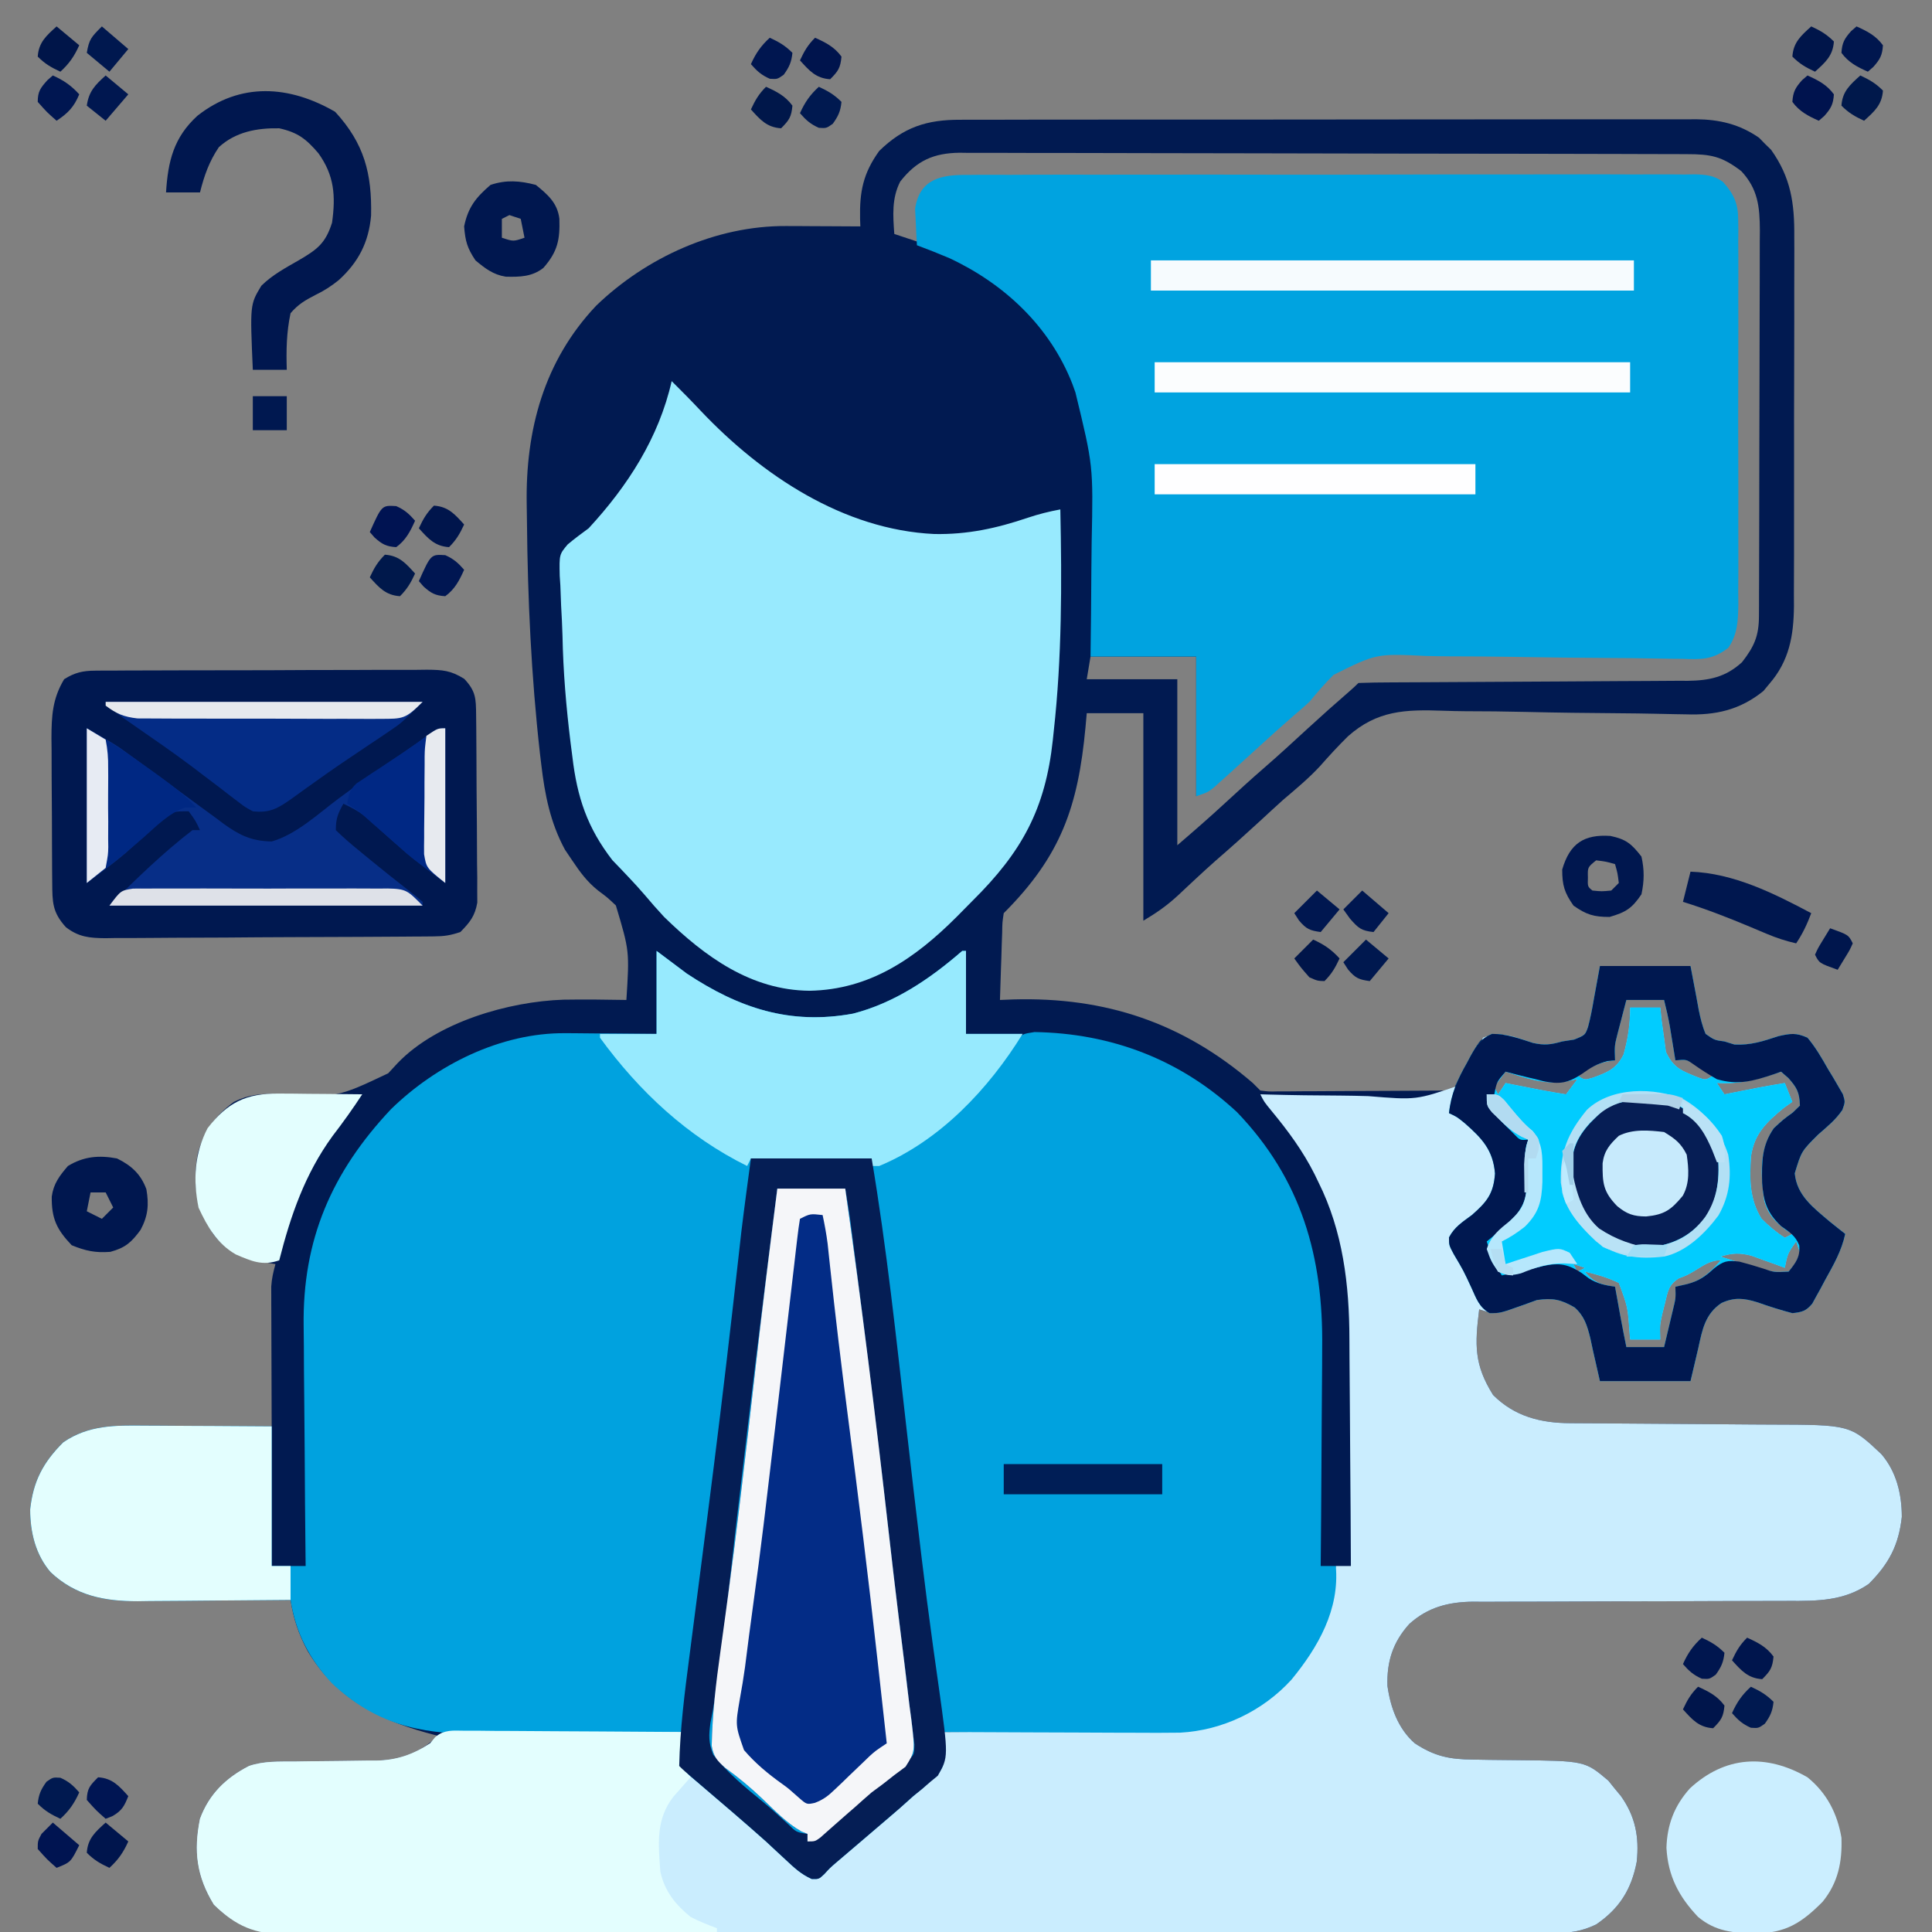 <?xml version="1.0" encoding="UTF-8"?>
<svg version="1.1" xmlns="http://www.w3.org/2000/svg" width="512" height="512">
<rect width="100%" height="100%" fill="#808080" stroke="none"/>
<path d="M0 0 C0.856 -0.004 1.712 -0.008 2.594 -0.012 C5.462 -0.022 8.33 -0.018 11.198 -0.014 C13.255 -0.018 15.312 -0.023 17.368 -0.029 C22.955 -0.043 28.542 -0.043 34.129 -0.041 C38.793 -0.04 43.458 -0.045 48.122 -0.049 C59.128 -0.061 70.134 -0.061 81.14 -0.055 C92.491 -0.049 103.842 -0.061 115.193 -0.083 C124.94 -0.1 134.687 -0.106 144.434 -0.103 C150.255 -0.101 156.075 -0.104 161.896 -0.118 C167.372 -0.13 172.847 -0.128 178.322 -0.115 C180.33 -0.113 182.337 -0.116 184.345 -0.124 C187.09 -0.134 189.834 -0.126 192.579 -0.114 C193.765 -0.125 193.765 -0.125 194.974 -0.136 C201.15 -0.076 206.48 1.178 211.652 4.769 C212.173 5.302 212.694 5.836 213.23 6.386 C213.761 6.904 214.292 7.422 214.84 7.956 C220.075 15.31 221.063 22.115 220.982 30.988 C220.99 32.697 220.99 32.697 220.998 34.44 C221.011 38.184 220.994 41.927 220.976 45.671 C220.976 48.284 220.978 50.898 220.981 53.512 C220.983 58.98 220.97 64.447 220.947 69.915 C220.92 76.22 220.918 82.524 220.93 88.829 C220.941 94.918 220.935 101.006 220.921 107.095 C220.916 109.675 220.916 112.256 220.92 114.837 C220.923 118.446 220.906 122.054 220.884 125.663 C220.891 127.254 220.891 127.254 220.898 128.877 C220.82 136.701 219.671 143.399 214.355 149.511 C213.578 150.447 213.578 150.447 212.785 151.401 C206.55 156.431 200.105 157.848 192.267 157.569 C191.394 157.555 190.521 157.541 189.622 157.527 C187.741 157.496 185.86 157.457 183.98 157.41 C180.988 157.342 177.997 157.308 175.004 157.285 C166.501 157.219 158 157.131 149.499 156.922 C144.282 156.796 139.068 156.745 133.848 156.741 C131.877 156.726 129.905 156.683 127.935 156.612 C117.913 156.258 110.454 156.503 102.701 163.393 C100.116 165.941 97.68 168.588 95.284 171.313 C92.262 174.576 88.863 177.384 85.48 180.261 C83.463 182.076 81.474 183.919 79.48 185.761 C75.576 189.357 71.634 192.9 67.617 196.37 C65.887 197.9 64.189 199.452 62.5 201.026 C61.706 201.764 61.706 201.764 60.896 202.517 C59.854 203.488 58.814 204.463 57.779 205.442 C54.767 208.246 52.082 210.1 48.48 212.261 C48.48 194.111 48.48 175.961 48.48 157.261 C43.53 157.261 38.58 157.261 33.48 157.261 C33.316 159.109 33.316 159.109 33.148 160.995 C31.185 181.992 26.668 195.073 11.48 210.261 C11.109 212.683 11.109 212.683 11.066 215.487 C11.027 216.519 10.989 217.55 10.949 218.612 C10.918 219.692 10.887 220.773 10.855 221.886 C10.816 222.974 10.778 224.062 10.738 225.183 C10.643 227.875 10.558 230.568 10.48 233.261 C11.643 233.214 12.806 233.168 14.004 233.12 C38.431 232.441 58.894 239.262 77.48 255.261 C78.14 255.921 78.8 256.581 79.48 257.261 C81.744 257.553 81.744 257.553 84.389 257.488 C85.92 257.488 85.92 257.488 87.482 257.487 C89.14 257.472 89.14 257.472 90.832 257.456 C91.961 257.453 93.09 257.45 94.253 257.447 C97.871 257.436 101.488 257.411 105.105 257.386 C107.553 257.376 110.001 257.367 112.449 257.358 C118.459 257.336 124.47 257.303 130.48 257.261 C131 256.262 131.519 255.263 132.054 254.233 C132.758 252.929 133.462 251.626 134.168 250.323 C134.677 249.334 134.677 249.334 135.197 248.325 C137.845 243.5 137.845 243.5 141.08 242.282 C144.905 242.248 148.157 243.493 151.761 244.667 C154.821 245.335 156.486 245.111 159.48 244.261 C160.524 244.098 161.568 243.936 162.644 243.769 C165.556 242.588 165.556 242.588 166.331 240.412 C166.978 237.99 167.441 235.61 167.855 233.136 C168.391 230.207 168.928 227.278 169.48 224.261 C177.4 224.261 185.32 224.261 193.48 224.261 C195.168 233.136 195.168 233.136 195.663 235.928 C196.12 238.144 196.603 240.173 197.48 242.261 C199.849 243.913 199.849 243.913 202.48 244.261 C203.346 244.529 204.213 244.797 205.105 245.073 C209.391 245.311 212.747 244.187 216.797 242.854 C220.032 242.139 221.425 241.9 224.48 243.261 C226.646 245.834 228.264 248.653 229.918 251.573 C230.389 252.346 230.86 253.119 231.345 253.915 C231.78 254.665 232.215 255.414 232.664 256.186 C233.26 257.214 233.26 257.214 233.869 258.262 C234.48 260.261 234.48 260.261 233.743 262.376 C231.985 264.999 229.728 266.811 227.355 268.886 C222.882 273.333 222.882 273.333 221.105 279.198 C221.644 285.042 225.991 288.266 230.209 291.858 C231.617 293.011 233.047 294.139 234.48 295.261 C233.504 299.785 231.399 303.431 229.168 307.448 C228.776 308.185 228.385 308.922 227.982 309.681 C227.593 310.381 227.205 311.082 226.804 311.804 C226.455 312.443 226.105 313.083 225.745 313.742 C224.099 315.719 223.012 315.983 220.48 316.261 C217.34 315.419 214.291 314.476 211.232 313.38 C207.627 312.258 205.08 312.007 201.683 313.569 C197.339 316.478 196.606 320.641 195.543 325.511 C194.862 328.398 194.181 331.286 193.48 334.261 C185.56 334.261 177.64 334.261 169.48 334.261 C167.48 325.511 167.48 325.511 166.91 322.773 C166.07 319.467 165.351 317.037 162.76 314.726 C159.099 312.627 157.051 312.18 152.812 312.78 C151.651 313.207 150.489 313.634 149.293 314.073 C142.057 316.666 142.057 316.666 137.48 315.261 C136.307 324.659 136.119 329.908 141.168 337.948 C146.838 343.619 153.74 345.379 161.563 345.418 C162.639 345.426 162.639 345.426 163.737 345.434 C165.295 345.445 166.854 345.453 168.412 345.46 C170.885 345.472 173.357 345.491 175.83 345.513 C182.861 345.575 189.892 345.629 196.923 345.662 C201.225 345.683 205.527 345.718 209.829 345.763 C211.463 345.777 213.097 345.786 214.731 345.789 C235.783 345.834 235.783 345.834 244.043 353.597 C248.057 358.244 249.48 364.219 249.48 370.261 C248.668 377.722 246.072 382.669 240.73 388.011 C234.178 392.547 227.131 392.551 219.427 392.516 C217.967 392.521 217.967 392.521 216.478 392.527 C214.376 392.534 212.275 392.536 210.174 392.535 C206.844 392.534 203.515 392.547 200.185 392.564 C190.722 392.61 181.259 392.635 171.796 392.642 C165.997 392.647 160.197 392.671 154.398 392.707 C152.194 392.717 149.99 392.719 147.786 392.714 C144.701 392.707 141.618 392.724 138.533 392.747 C137.63 392.738 136.727 392.73 135.796 392.722 C129.286 392.806 123.888 394.188 118.953 398.637 C114.608 403.467 112.969 408.581 113.168 415.046 C113.975 420.771 115.996 426.388 120.418 430.261 C125.71 433.717 129.575 434.51 135.906 434.569 C137.357 434.594 138.808 434.62 140.259 434.645 C142.524 434.674 144.788 434.698 147.052 434.717 C165.519 434.9 165.519 434.9 171.722 440.163 C172.261 440.835 172.8 441.506 173.355 442.198 C173.909 442.867 174.464 443.536 175.035 444.226 C178.874 449.632 179.916 455.053 179.234 461.636 C177.842 468.927 174.684 474.024 168.48 478.261 C164.66 480.092 161.626 480.513 157.406 480.521 C156.178 480.528 154.95 480.535 153.685 480.542 C152.326 480.54 150.967 480.537 149.607 480.535 C148.161 480.539 146.715 480.545 145.268 480.551 C141.293 480.565 137.318 480.567 133.343 480.566 C129.055 480.568 124.768 480.581 120.481 480.592 C111.107 480.615 101.733 480.623 92.36 480.628 C86.507 480.631 80.654 480.638 74.801 480.645 C58.598 480.665 42.394 480.681 26.19 480.684 C25.153 480.684 24.116 480.684 23.048 480.685 C20.945 480.685 18.843 480.685 16.741 480.686 C15.176 480.686 15.176 480.686 13.579 480.686 C12.012 480.687 12.012 480.687 10.413 480.687 C-6.52 480.69 -23.454 480.717 -40.387 480.755 C-57.771 480.793 -75.156 480.812 -92.54 480.812 C-102.301 480.813 -112.062 480.822 -121.823 480.85 C-130.134 480.875 -138.444 480.882 -146.755 480.867 C-150.995 480.86 -155.235 480.861 -159.475 480.884 C-163.358 480.904 -167.241 480.902 -171.124 480.881 C-172.527 480.877 -173.93 480.882 -175.333 480.896 C-185.051 480.989 -190.838 479.816 -197.832 473.011 C-202.415 465.543 -203.255 458.841 -201.52 450.261 C-199.104 443.737 -194.671 439.415 -188.52 436.261 C-184.62 434.923 -180.609 435.108 -176.535 435.085 C-174.944 435.062 -173.353 435.038 -171.762 435.013 C-169.269 434.978 -166.777 434.948 -164.285 434.935 C-161.868 434.919 -159.452 434.879 -157.035 434.835 C-156.302 434.837 -155.568 434.839 -154.812 434.841 C-148.491 434.693 -143.05 432.791 -138.52 428.261 C-140.078 427.841 -140.078 427.841 -141.668 427.413 C-154.999 423.653 -165.691 418.025 -173.024 405.741 C-175.42 401.188 -176.73 397.359 -177.52 392.261 C-178.411 392.271 -178.411 392.271 -179.32 392.281 C-185.533 392.348 -191.747 392.393 -197.961 392.425 C-200.276 392.441 -202.591 392.461 -204.906 392.487 C-208.245 392.524 -211.583 392.54 -214.922 392.554 C-216.46 392.577 -216.46 392.577 -218.029 392.601 C-226.892 392.603 -234.485 391.125 -241.082 384.925 C-245.097 380.277 -246.52 374.303 -246.52 368.261 C-245.708 360.799 -243.112 355.852 -237.77 350.511 C-231.099 345.892 -223.949 345.978 -216.114 346.065 C-214.666 346.07 -214.666 346.07 -213.188 346.074 C-210.132 346.085 -207.076 346.11 -204.02 346.136 C-201.937 346.146 -199.853 346.155 -197.77 346.163 C-192.686 346.185 -187.603 346.219 -182.52 346.261 C-182.525 345.1 -182.53 343.94 -182.536 342.744 C-182.554 338.435 -182.565 334.127 -182.575 329.818 C-182.58 327.954 -182.587 326.089 -182.595 324.225 C-182.607 321.544 -182.613 318.863 -182.618 316.183 C-182.623 315.35 -182.628 314.518 -182.633 313.66 C-182.633 312.88 -182.633 312.099 -182.633 311.295 C-182.636 310.611 -182.638 309.927 -182.64 309.222 C-182.512 307.132 -182.087 305.272 -181.52 303.261 C-182.39 303.114 -182.39 303.114 -183.278 302.964 C-189.27 301.817 -194.096 300.453 -197.961 295.362 C-202.479 288.437 -203.582 282.098 -202.094 273.921 C-200.449 268.018 -197.461 263.901 -192.52 260.261 C-188.557 258.324 -185.494 258.071 -181.11 258.198 C-165.273 259.154 -165.273 259.154 -151.645 252.698 C-150.396 251.347 -150.396 251.347 -149.121 249.968 C-138.698 239.122 -119.719 233.656 -105.139 233.184 C-99.598 233.098 -94.061 233.156 -88.52 233.261 C-87.701 220.274 -87.701 220.274 -91.309 208.218 C-93.555 206.101 -93.555 206.101 -96.032 204.253 C-98.978 201.894 -100.793 199.389 -102.895 196.261 C-103.521 195.333 -104.148 194.404 -104.793 193.448 C-108.69 186.255 -110.138 178.885 -111.082 170.823 C-111.205 169.798 -111.327 168.773 -111.453 167.717 C-113.735 147.388 -114.681 126.905 -114.871 106.456 C-114.887 104.94 -114.908 103.425 -114.937 101.91 C-115.273 82.222 -110.379 63.915 -96.52 49.261 C-83.266 36.49 -64.815 28.071 -46.246 28.163 C-45.093 28.166 -43.939 28.169 -42.75 28.173 C-41.561 28.181 -40.371 28.19 -39.145 28.198 C-37.325 28.205 -37.325 28.205 -35.469 28.212 C-32.486 28.224 -29.503 28.24 -26.52 28.261 C-26.543 27.6 -26.566 26.939 -26.59 26.258 C-26.738 19.038 -25.796 14.223 -21.52 8.261 C-15.075 1.972 -8.926 -0.042 0 0 Z M-15.957 16.386 C-18.226 20.817 -17.871 25.409 -17.52 30.261 C-15.54 30.921 -13.56 31.581 -11.52 32.261 C-11.494 31.441 -11.468 30.621 -11.442 29.776 C-11.385 28.699 -11.328 27.621 -11.27 26.511 C-11.223 25.443 -11.177 24.376 -11.129 23.276 C-10.371 19.525 -9.582 18.536 -6.52 16.261 C-3.622 15.866 -1.104 15.716 1.793 15.746 C2.639 15.739 3.485 15.732 4.356 15.725 C7.195 15.707 10.034 15.717 12.873 15.727 C14.906 15.72 16.94 15.711 18.973 15.701 C24.5 15.679 30.026 15.682 35.553 15.69 C40.163 15.696 44.774 15.688 49.384 15.681 C60.257 15.664 71.129 15.668 82.002 15.684 C93.229 15.701 104.455 15.685 115.682 15.653 C125.314 15.626 134.945 15.619 144.577 15.628 C150.333 15.633 156.088 15.63 161.844 15.61 C167.255 15.591 172.665 15.597 178.076 15.622 C180.064 15.627 182.052 15.623 184.04 15.611 C186.75 15.595 189.458 15.61 192.168 15.633 C192.959 15.621 193.75 15.609 194.565 15.597 C198.336 15.661 200.12 15.937 202.968 18.492 C204.546 21.381 204.982 22.939 204.988 26.194 C204.999 27.161 205.011 28.129 205.022 29.125 C205.014 30.175 205.006 31.224 204.998 32.306 C205.005 33.42 205.012 34.534 205.019 35.682 C205.037 39.365 205.025 43.047 205.011 46.729 C205.014 49.289 205.018 51.848 205.023 54.407 C205.029 59.77 205.021 65.133 205.002 70.497 C204.98 76.691 204.987 82.885 205.009 89.08 C205.029 95.047 205.027 101.013 205.015 106.98 C205.013 109.516 205.016 112.052 205.025 114.587 C205.035 118.131 205.02 121.673 204.998 125.216 C205.006 126.265 205.014 127.315 205.022 128.396 C204.973 132.596 204.796 135.58 203.015 139.421 C199.22 142.175 195.981 141.883 191.404 141.746 C190.027 141.735 190.027 141.735 188.623 141.724 C186.63 141.706 184.638 141.677 182.645 141.638 C179.482 141.58 176.321 141.559 173.158 141.548 C164.165 141.512 155.173 141.424 146.181 141.278 C140.678 141.192 135.176 141.159 129.672 141.16 C127.583 141.149 125.494 141.118 123.405 141.065 C110.263 140.449 110.263 140.449 98.896 146.1 C96.594 148.356 94.534 150.78 92.48 153.261 C91.152 154.477 89.804 155.673 88.418 156.823 C85.228 159.589 82.099 162.415 78.98 165.261 C66.707 176.443 66.707 176.443 62.48 179.261 C62.48 167.051 62.48 154.841 62.48 142.261 C53.24 142.261 44 142.261 34.48 142.261 C33.985 145.231 33.985 145.231 33.48 148.261 C41.4 148.261 49.32 148.261 57.48 148.261 C57.48 162.781 57.48 177.301 57.48 192.261 C61.873 188.496 66.177 184.745 70.418 180.823 C73.738 177.762 77.067 174.718 80.48 171.761 C84.403 168.361 88.216 164.846 92.034 161.33 C95.659 157.997 99.331 154.725 103.054 151.503 C103.885 150.78 104.702 150.039 105.48 149.261 C108.37 149.151 111.237 149.106 114.127 149.103 C115.035 149.098 115.942 149.093 116.877 149.088 C118.855 149.077 120.833 149.068 122.811 149.061 C125.942 149.05 129.073 149.03 132.204 149.008 C141.11 148.947 150.016 148.893 158.921 148.859 C164.363 148.838 169.804 148.803 175.245 148.759 C177.319 148.744 179.394 148.736 181.468 148.733 C184.374 148.728 187.28 148.704 190.186 148.677 C191.042 148.68 191.898 148.683 192.779 148.686 C198.437 148.608 202.783 147.721 207.125 143.761 C210.372 139.59 211.602 136.806 211.621 131.574 C211.626 130.611 211.632 129.648 211.638 128.656 C211.639 127.601 211.64 126.546 211.641 125.459 C211.646 124.346 211.651 123.234 211.656 122.088 C211.671 118.399 211.678 114.711 211.683 111.022 C211.689 108.463 211.695 105.903 211.701 103.343 C211.71 98.659 211.716 93.975 211.719 89.291 C211.724 82.403 211.741 75.515 211.77 68.627 C211.794 62.656 211.802 56.685 211.804 50.714 C211.807 48.176 211.815 45.639 211.828 43.101 C211.845 39.551 211.843 36.001 211.837 32.451 C211.85 30.877 211.85 30.877 211.865 29.272 C211.829 23.086 211.365 18.351 206.945 13.616 C201.748 9.642 198.851 9.112 192.428 9.114 C191.165 9.108 191.165 9.108 189.877 9.102 C187.038 9.091 184.2 9.087 181.362 9.084 C179.334 9.077 177.306 9.071 175.277 9.064 C169.754 9.046 164.231 9.036 158.709 9.028 C155.259 9.022 151.81 9.016 148.361 9.01 C137.574 8.991 126.787 8.977 116 8.968 C103.54 8.959 91.081 8.932 78.621 8.892 C68.997 8.862 59.372 8.847 49.747 8.844 C43.996 8.841 38.246 8.832 32.495 8.807 C27.083 8.784 21.672 8.78 16.26 8.79 C14.275 8.79 12.29 8.784 10.304 8.77 C7.592 8.753 4.88 8.76 2.167 8.773 C1.383 8.762 0.6 8.751 -0.208 8.74 C-7.068 8.82 -11.62 10.824 -15.957 16.386 Z M176.48 233.261 C175.974 235.176 175.476 237.093 174.98 239.011 C174.702 240.078 174.423 241.145 174.136 242.245 C173.338 245.398 173.338 245.398 173.48 249.261 C172.758 249.364 172.036 249.467 171.293 249.573 C168.235 250.321 166.097 251.541 163.48 253.261 C165.426 254.486 165.426 254.486 167.539 253.87 C171.429 252.465 173.868 251.516 175.738 247.683 C176.912 243.42 177.48 239.692 177.48 235.261 C180.12 235.261 182.76 235.261 185.48 235.261 C185.604 236.436 185.728 237.612 185.855 238.823 C186.059 240.303 186.268 241.782 186.48 243.261 C186.728 245.117 186.728 245.117 186.98 247.011 C188.953 251.286 191.149 252.024 195.386 253.729 C197.519 254.513 197.519 254.513 199.48 253.261 C198.387 252.601 197.294 251.941 196.168 251.261 C195.553 250.889 194.938 250.518 194.304 250.136 C192.367 249.044 192.367 249.044 189.48 249.261 C189.281 248.031 189.281 248.031 189.078 246.776 C188.901 245.699 188.725 244.621 188.543 243.511 C188.369 242.443 188.195 241.376 188.015 240.276 C187.597 237.919 187.061 235.583 186.48 233.261 C183.18 233.261 179.88 233.261 176.48 233.261 Z M144.48 252.261 C142.995 254.241 142.995 254.241 141.48 256.261 C141.81 256.921 142.14 257.581 142.48 258.261 C143.14 257.271 143.8 256.281 144.48 255.261 C145.132 255.393 145.785 255.526 146.457 255.663 C151.121 256.606 155.779 257.518 160.48 258.261 C161.47 256.941 162.46 255.621 163.48 254.261 C162.387 254.488 161.294 254.714 160.168 254.948 C154.611 255.686 149.724 253.967 144.48 252.261 Z M217.48 252.261 C216.839 252.477 216.199 252.694 215.539 252.917 C210.306 254.601 205.974 255.619 200.48 255.261 C201.47 256.746 201.47 256.746 202.48 258.261 C203.132 258.128 203.785 257.995 204.457 257.858 C209.121 256.916 213.779 256.003 218.48 255.261 C219.14 256.911 219.8 258.561 220.48 260.261 C219.758 260.774 219.036 261.287 218.293 261.815 C213.647 265.648 210.442 268.618 209.535 274.651 C209.119 280.6 209.103 286.038 212.3 291.198 C214.259 293.164 216.145 294.77 218.48 296.261 C219.47 295.766 219.47 295.766 220.48 295.261 C219.722 294.816 219.722 294.816 218.949 294.362 C215.955 292.117 213.914 290.04 213.004 286.308 C212.089 279.691 211.653 272.909 215.547 267.265 C218.043 264.948 218.043 264.948 220.609 263.085 C221.227 262.483 221.844 261.881 222.48 261.261 C222.354 257.781 221.752 256.565 219.418 253.948 C218.778 253.391 218.139 252.834 217.48 252.261 Z M179.48 257.261 C183.48 258.261 183.48 258.261 183.48 258.261 Z M221.48 297.261 C219.221 300.515 219.221 300.515 218.48 304.261 C217.672 303.96 216.864 303.66 216.031 303.351 C214.962 302.97 213.894 302.59 212.793 302.198 C211.737 301.815 210.681 301.432 209.593 301.038 C206.387 300.237 204.612 300.337 201.48 301.261 C204.278 302.193 207.078 303.026 209.918 303.823 C211.339 304.227 211.339 304.227 212.789 304.64 C215.669 305.411 215.669 305.411 219.48 305.261 C221.397 303.011 221.397 303.011 222.48 300.261 C222.15 299.271 221.82 298.281 221.48 297.261 Z M162.48 303.261 C162.81 303.921 163.14 304.581 163.48 305.261 C164.14 304.931 164.8 304.601 165.48 304.261 C164.49 303.931 163.5 303.601 162.48 303.261 Z M194.332 305.19 C192.48 306.261 192.48 306.261 190.363 307.058 C187.644 308.795 187.474 310.553 186.73 313.636 C186.488 314.592 186.245 315.549 185.996 316.534 C185.356 319.453 185.356 319.453 185.48 323.261 C182.84 323.261 180.2 323.261 177.48 323.261 C177.431 322.681 177.382 322.101 177.332 321.503 C176.837 314.607 176.837 314.607 174.48 308.261 C171.57 306.854 168.621 305.997 165.48 305.261 C167.875 308.16 169.793 308.762 173.48 309.261 C173.613 309.997 173.746 310.733 173.882 311.491 C174.059 312.467 174.236 313.443 174.418 314.448 C174.592 315.411 174.766 316.374 174.945 317.366 C175.433 320.003 175.947 322.633 176.48 325.261 C179.78 325.261 183.08 325.261 186.48 325.261 C186.984 323.157 187.483 321.053 187.98 318.948 C188.259 317.776 188.537 316.605 188.824 315.397 C189.583 312.305 189.583 312.305 189.48 309.261 C190.532 309.034 191.584 308.807 192.668 308.573 C196.64 307.467 198.776 305.374 201.48 302.261 C198.605 302.261 196.741 303.758 194.332 305.19 Z " fill="#011A51" transform="translate(254.52,31.739)"/>
<path d="M0 0 C7.92 0 15.84 0 24 0 C25.688 8.875 25.688 8.875 26.182 11.667 C26.64 13.883 27.122 15.912 28 18 C30.369 19.652 30.369 19.652 33 20 C33.866 20.268 34.733 20.536 35.625 20.812 C39.91 21.051 43.267 19.926 47.316 18.594 C50.552 17.878 51.945 17.64 55 19 C57.165 21.574 58.784 24.392 60.438 27.312 C60.909 28.085 61.38 28.858 61.865 29.654 C62.3 30.404 62.735 31.153 63.184 31.926 C63.581 32.611 63.979 33.296 64.388 34.001 C65 36 65 36 64.262 38.115 C62.505 40.739 60.248 42.55 57.875 44.625 C53.402 49.072 53.402 49.072 51.625 54.938 C52.164 60.781 56.511 64.005 60.729 67.597 C62.137 68.751 63.567 69.878 65 71 C64.024 75.524 61.919 79.171 59.688 83.188 C59.296 83.924 58.905 84.661 58.502 85.42 C58.113 86.121 57.725 86.821 57.324 87.543 C56.8 88.502 56.8 88.502 56.264 89.481 C54.619 91.458 53.532 91.723 51 92 C47.859 91.158 44.811 90.215 41.752 89.119 C38.146 87.998 35.6 87.747 32.203 89.309 C27.859 92.218 27.126 96.38 26.062 101.25 C25.382 104.138 24.701 107.025 24 110 C16.08 110 8.16 110 0 110 C-2 101.25 -2 101.25 -2.57 98.513 C-3.41 95.206 -4.129 92.777 -6.72 90.466 C-10.381 88.367 -12.429 87.919 -16.668 88.52 C-18.41 89.16 -18.41 89.16 -20.188 89.812 C-27.423 92.405 -27.423 92.405 -32 91 C-33.173 100.398 -33.361 105.647 -28.312 113.688 C-22.642 119.358 -15.74 121.119 -7.917 121.158 C-6.841 121.165 -6.841 121.165 -5.743 121.173 C-4.185 121.184 -2.627 121.192 -1.068 121.199 C1.405 121.211 3.877 121.231 6.35 121.252 C13.381 121.314 20.411 121.368 27.442 121.401 C31.745 121.422 36.047 121.458 40.349 121.502 C41.983 121.516 43.617 121.525 45.25 121.528 C66.303 121.574 66.303 121.574 74.562 129.336 C78.577 133.984 80 139.958 80 146 C79.188 153.462 76.592 158.408 71.25 163.75 C64.698 168.286 57.65 168.291 49.947 168.255 C48.487 168.261 48.487 168.261 46.997 168.266 C44.896 168.273 42.795 168.276 40.694 168.274 C37.364 168.273 34.035 168.286 30.705 168.303 C21.242 168.35 11.779 168.374 2.316 168.381 C-3.484 168.386 -9.283 168.41 -15.082 168.446 C-17.286 168.456 -19.49 168.458 -21.694 168.453 C-24.779 168.446 -27.863 168.463 -30.947 168.486 C-31.85 168.478 -32.753 168.469 -33.684 168.461 C-40.195 168.546 -45.592 169.927 -50.527 174.376 C-54.872 179.206 -56.511 184.32 -56.312 190.785 C-55.505 196.511 -53.484 202.127 -49.062 206 C-43.771 209.456 -39.906 210.249 -33.574 210.309 C-32.123 210.334 -30.672 210.359 -29.221 210.385 C-26.956 210.413 -24.692 210.437 -22.428 210.456 C-3.961 210.64 -3.961 210.64 2.242 215.902 C2.781 216.574 3.32 217.246 3.875 217.938 C4.429 218.607 4.984 219.276 5.555 219.965 C9.394 225.371 10.436 230.792 9.754 237.375 C8.362 244.667 5.204 249.763 -1 254 C-4.82 255.831 -7.854 256.252 -12.075 256.26 C-13.302 256.267 -14.53 256.274 -15.795 256.281 C-17.154 256.279 -18.513 256.277 -19.873 256.274 C-21.319 256.279 -22.766 256.284 -24.212 256.29 C-28.187 256.304 -32.162 256.306 -36.138 256.305 C-40.425 256.307 -44.712 256.32 -48.999 256.332 C-58.373 256.354 -67.747 256.362 -77.121 256.367 C-82.973 256.371 -88.826 256.377 -94.679 256.384 C-110.883 256.404 -127.086 256.42 -143.29 256.423 C-144.327 256.424 -145.364 256.424 -146.433 256.424 C-148.535 256.424 -150.637 256.425 -152.739 256.425 C-154.304 256.425 -154.304 256.425 -155.901 256.426 C-157.468 256.426 -157.468 256.426 -159.067 256.426 C-176.001 256.43 -192.934 256.457 -209.867 256.494 C-227.251 256.532 -244.636 256.551 -262.02 256.552 C-271.781 256.552 -281.542 256.561 -291.303 256.59 C-299.614 256.614 -307.924 256.622 -316.235 256.607 C-320.475 256.599 -324.715 256.6 -328.955 256.623 C-332.838 256.644 -336.721 256.641 -340.604 256.62 C-342.007 256.617 -343.41 256.621 -344.813 256.636 C-354.531 256.728 -360.318 255.555 -367.312 248.75 C-371.895 241.282 -372.735 234.581 -371 226 C-368.584 219.476 -364.152 215.155 -358 212 C-354.1 210.662 -350.089 210.847 -346.016 210.824 C-344.424 210.801 -342.833 210.777 -341.242 210.752 C-338.75 210.717 -336.257 210.688 -333.765 210.674 C-331.348 210.658 -328.932 210.618 -326.516 210.574 C-325.782 210.576 -325.048 210.578 -324.293 210.58 C-318.818 210.452 -314.587 209.02 -310 206 C-309.337 205.201 -309.337 205.201 -308.66 204.387 C-306.135 202.277 -304.029 202.64 -300.784 202.659 C-298.863 202.66 -298.863 202.66 -296.902 202.66 C-295.504 202.675 -294.105 202.691 -292.707 202.707 C-291.276 202.713 -289.846 202.717 -288.415 202.72 C-284.652 202.731 -280.889 202.761 -277.126 202.794 C-273.285 202.825 -269.444 202.838 -265.604 202.854 C-258.069 202.886 -250.534 202.937 -243 203 C-243.025 203.617 -243.049 204.234 -243.075 204.87 C-243.094 205.679 -243.113 206.489 -243.133 207.324 C-243.17 208.528 -243.17 208.528 -243.208 209.756 C-243.172 212.286 -243.172 212.286 -240.875 214.82 C-239.926 215.581 -238.977 216.341 -238 217.125 C-236.991 217.962 -235.981 218.798 -234.941 219.66 C-233.485 220.818 -233.485 220.818 -232 222 C-230.639 223.179 -229.283 224.366 -227.938 225.562 C-227.312 226.105 -226.687 226.648 -226.043 227.207 C-222.757 230.091 -219.529 233.04 -216.297 235.984 C-215.539 236.65 -214.781 237.315 -214 238 C-213.325 238.603 -212.649 239.207 -211.953 239.828 C-210.096 241.221 -210.096 241.221 -208.062 240.728 C-204.637 239.519 -202.317 236.855 -199.75 234.375 C-198.583 233.271 -197.415 232.169 -196.246 231.066 C-195.685 230.534 -195.124 230.002 -194.546 229.454 C-192.674 227.694 -190.756 225.994 -188.812 224.312 C-188.209 223.78 -187.606 223.248 -186.984 222.699 C-185.462 221.396 -183.902 220.135 -182.328 218.895 C-181.415 218.146 -180.503 217.397 -179.562 216.625 C-178.718 215.957 -177.874 215.29 -177.004 214.602 C-174.837 211.789 -174.67 210.758 -174.375 207.337 C-174.3 206.526 -174.225 205.714 -174.148 204.877 C-174.099 204.258 -174.05 203.638 -174 203 C-172.803 202.995 -172.803 202.995 -171.582 202.989 C-164.007 202.951 -156.432 202.894 -148.858 202.816 C-144.965 202.777 -141.072 202.745 -137.179 202.729 C-133.411 202.714 -129.645 202.679 -125.877 202.632 C-124.451 202.617 -123.024 202.609 -121.597 202.608 C-108.373 202.592 -96.493 200.514 -86 192 C-85.375 191.499 -84.75 190.997 -84.105 190.48 C-74.881 182.221 -71.983 170.761 -70 159 C-68.68 159 -67.36 159 -66 159 C-66.038 149.384 -66.098 139.769 -66.184 130.153 C-66.223 125.687 -66.255 121.22 -66.271 116.753 C-66.286 112.428 -66.321 108.104 -66.368 103.779 C-66.383 102.143 -66.391 100.508 -66.392 98.872 C-66.407 84.532 -68.114 70.256 -74.625 57.25 C-74.958 56.56 -75.29 55.871 -75.633 55.16 C-78.717 49.036 -82.636 43.71 -86.996 38.441 C-89 36 -89 36 -90 34 C-89.379 34.019 -88.758 34.037 -88.118 34.056 C-81.628 34.236 -75.142 34.317 -68.65 34.342 C-66.231 34.364 -63.811 34.411 -61.393 34.483 C-48.687 35.531 -48.687 35.531 -37.174 31.575 C-34.816 28.645 -33.515 25.652 -32.324 22.112 C-31.887 21.085 -31.45 20.058 -31 19 C-26.197 17.129 -22.415 18.876 -17.719 20.406 C-14.66 21.074 -12.994 20.85 -10 20 C-8.434 19.756 -8.434 19.756 -6.836 19.508 C-3.924 18.327 -3.924 18.327 -3.149 16.151 C-2.502 13.729 -2.039 11.349 -1.625 8.875 C-1.089 5.946 -0.552 3.018 0 0 Z M7 9 C6.494 10.915 5.996 12.832 5.5 14.75 C5.222 15.817 4.943 16.885 4.656 17.984 C3.858 21.137 3.858 21.137 4 25 C3.278 25.103 2.556 25.206 1.812 25.312 C-1.245 26.06 -3.383 27.28 -6 29 C-4.054 30.226 -4.054 30.226 -1.941 29.609 C1.949 28.204 4.387 27.256 6.258 23.422 C7.432 19.16 8 15.431 8 11 C10.64 11 13.28 11 16 11 C16.124 12.176 16.247 13.351 16.375 14.562 C16.579 16.042 16.788 17.521 17 19 C17.247 20.856 17.247 20.856 17.5 22.75 C19.473 27.025 21.669 27.763 25.906 29.469 C28.039 30.253 28.039 30.253 30 29 C28.907 28.34 27.814 27.68 26.688 27 C26.073 26.629 25.458 26.258 24.824 25.875 C22.886 24.784 22.886 24.784 20 25 C19.801 23.77 19.801 23.77 19.598 22.516 C19.421 21.438 19.244 20.36 19.062 19.25 C18.888 18.183 18.714 17.115 18.535 16.016 C18.117 13.659 17.581 11.322 17 9 C13.7 9 10.4 9 7 9 Z M-25 28 C-26.485 29.98 -26.485 29.98 -28 32 C-27.67 32.66 -27.34 33.32 -27 34 C-26.34 33.01 -25.68 32.02 -25 31 C-24.348 31.133 -23.695 31.266 -23.023 31.402 C-18.359 32.345 -13.701 33.258 -9 34 C-8.01 32.68 -7.02 31.36 -6 30 C-7.093 30.227 -8.186 30.454 -9.312 30.688 C-14.869 31.426 -19.756 29.706 -25 28 Z M48 28 C47.359 28.217 46.719 28.433 46.059 28.656 C40.826 30.341 36.493 31.358 31 31 C31.99 32.485 31.99 32.485 33 34 C33.652 33.867 34.305 33.734 34.977 33.598 C39.641 32.655 44.299 31.742 49 31 C49.66 32.65 50.32 34.3 51 36 C50.278 36.513 49.556 37.026 48.812 37.555 C44.166 41.388 40.962 44.358 40.055 50.391 C39.639 56.34 39.622 61.777 42.82 66.938 C44.779 68.903 46.665 70.509 49 72 C49.99 71.505 49.99 71.505 51 71 C50.242 70.555 50.242 70.555 49.469 70.102 C46.475 67.856 44.434 65.78 43.523 62.047 C42.608 55.43 42.173 48.649 46.066 43.004 C48.562 40.688 48.562 40.688 51.129 38.824 C51.746 38.222 52.364 37.62 53 37 C52.874 33.52 52.271 32.304 49.938 29.688 C49.298 29.131 48.659 28.574 48 28 Z M10 33 C14 34 14 34 14 34 Z M52 73 C49.741 76.254 49.741 76.254 49 80 C48.192 79.7 47.384 79.399 46.551 79.09 C45.482 78.71 44.414 78.329 43.312 77.938 C42.257 77.555 41.201 77.172 40.113 76.777 C36.907 75.977 35.131 76.076 32 77 C34.798 77.933 37.598 78.765 40.438 79.562 C41.859 79.967 41.859 79.967 43.309 80.379 C46.189 81.15 46.189 81.15 50 81 C51.917 78.75 51.917 78.75 53 76 C52.67 75.01 52.34 74.02 52 73 Z M-7 79 C-6.67 79.66 -6.34 80.32 -6 81 C-5.34 80.67 -4.68 80.34 -4 80 C-4.99 79.67 -5.98 79.34 -7 79 Z M24.852 80.93 C23 82 23 82 20.883 82.797 C18.164 84.534 17.994 86.292 17.25 89.375 C17.008 90.331 16.765 91.288 16.516 92.273 C15.876 95.193 15.876 95.193 16 99 C13.36 99 10.72 99 8 99 C7.951 98.42 7.902 97.84 7.852 97.242 C7.357 90.347 7.357 90.347 5 84 C2.09 82.593 -0.859 81.737 -4 81 C-1.605 83.899 0.312 84.502 4 85 C4.133 85.736 4.266 86.472 4.402 87.23 C4.579 88.206 4.756 89.182 4.938 90.188 C5.112 91.15 5.286 92.113 5.465 93.105 C5.952 95.742 6.467 98.372 7 101 C10.3 101 13.6 101 17 101 C17.504 98.897 18.003 96.792 18.5 94.688 C18.778 93.516 19.057 92.344 19.344 91.137 C20.102 88.045 20.102 88.045 20 85 C21.052 84.773 22.104 84.546 23.188 84.312 C27.16 83.206 29.296 81.114 32 78 C29.124 78 27.261 79.497 24.852 80.93 Z " fill="#CAEDFE" transform="translate(424,256)"/>
<path d="M0 0 C20.312 0.314 38.657 7.261 53.66 21.219 C70.805 39.068 76.558 59.686 76.238 83.684 C76.231 85.365 76.225 87.046 76.221 88.727 C76.206 93.093 76.167 97.459 76.122 101.825 C76.081 106.304 76.063 110.783 76.043 115.262 C76 124.007 75.932 132.751 75.848 141.496 C77.168 141.496 78.488 141.496 79.848 141.496 C80.895 153.015 75.18 163.004 68.105 171.617 C60.538 179.923 49.823 185.071 38.583 185.67 C34.597 185.727 30.615 185.721 26.629 185.691 C25.161 185.688 23.692 185.685 22.224 185.683 C18.384 185.675 14.544 185.656 10.703 185.633 C6.775 185.613 2.846 185.604 -1.082 185.594 C-8.772 185.572 -16.462 185.538 -24.152 185.496 C-24.135 186.118 -24.118 186.74 -24.101 187.381 C-24.087 188.195 -24.074 189.009 -24.061 189.847 C-24.044 190.655 -24.026 191.463 -24.009 192.295 C-24.152 194.496 -24.152 194.496 -25.621 196.879 C-26.291 197.454 -26.962 198.029 -27.652 198.621 C-28.392 199.279 -29.132 199.936 -29.895 200.613 C-30.64 201.235 -31.385 201.856 -32.152 202.496 C-32.753 203.035 -33.354 203.574 -33.973 204.129 C-36.006 205.951 -38.075 207.724 -40.152 209.496 C-41.955 211.035 -43.757 212.575 -45.558 214.116 C-46.81 215.186 -48.063 216.255 -49.317 217.321 C-50.189 218.065 -50.189 218.065 -51.078 218.824 C-51.858 219.488 -51.858 219.488 -52.654 220.165 C-54.209 221.507 -54.209 221.507 -55.726 223.167 C-57.152 224.496 -57.152 224.496 -59.043 224.441 C-61.84 223.188 -63.67 221.469 -65.902 219.371 C-66.789 218.55 -67.676 217.729 -68.59 216.883 C-69.435 216.095 -70.281 215.308 -71.152 214.496 C-76.853 209.405 -82.683 204.459 -88.493 199.495 C-93.049 195.599 -93.049 195.599 -94.152 194.496 C-93.946 184.76 -92.712 175.054 -91.445 165.41 C-91.192 163.438 -90.939 161.466 -90.686 159.493 C-90.421 157.437 -90.154 155.381 -89.886 153.326 C-89.332 149.064 -88.784 144.802 -88.237 140.54 C-88.055 139.117 -87.872 137.695 -87.69 136.272 C-87.556 135.224 -87.556 135.224 -87.419 134.155 C-87.15 132.063 -86.881 129.97 -86.612 127.878 C-84.316 110.028 -82.137 92.166 -80.098 74.285 C-80.008 73.499 -79.918 72.712 -79.826 71.902 C-79.396 68.126 -78.969 64.35 -78.546 60.573 C-78.468 59.879 -78.389 59.185 -78.309 58.47 C-78.099 56.609 -77.891 54.749 -77.683 52.888 C-76.901 46.416 -76.014 39.958 -75.152 33.496 C-64.592 33.496 -54.032 33.496 -43.152 33.496 C-43.152 34.156 -43.152 34.816 -43.152 35.496 C-27.918 28.309 -13.365 17.003 -4.816 2.18 C-3.152 0.496 -3.152 0.496 0 0 Z " fill="#00A2DF" transform="translate(274.152,273.504)"/>
<path d="M0 0 C2.64 1.98 5.28 3.96 8 6 C21.84 15.173 35.391 19.686 52.079 16.618 C63.116 13.775 72.503 7.379 81 0 C81.33 0 81.66 0 82 0 C82 7.26 82 14.52 82 22 C86.95 22 91.9 22 97 22 C88.012 36.576 75.083 50.324 59 57 C58.34 57 57.68 57 57 57 C57 56.34 57 55.68 57 55 C46.44 55 35.88 55 25 55 C25 57.97 25 60.94 25 64 C24.8 66.352 24.557 68.701 24.266 71.043 C24.106 72.348 23.946 73.653 23.781 74.998 C23.604 76.395 23.427 77.791 23.25 79.188 C23.067 80.658 22.885 82.129 22.703 83.6 C21.37 94.312 19.944 105.012 18.499 115.71 C17.285 124.736 16.15 133.771 15.062 142.812 C14.983 143.477 14.903 144.141 14.82 144.825 C14.487 147.595 14.155 150.366 13.823 153.136 C12.774 161.899 11.713 170.661 10.648 179.422 C10.318 182.139 9.99 184.855 9.662 187.572 C9.459 189.25 9.255 190.928 9.051 192.605 C8.914 193.747 8.914 193.747 8.773 194.912 C8.279 198.962 7.683 202.978 7 207 C-1.789 207.093 -10.578 207.164 -19.368 207.207 C-23.45 207.228 -27.532 207.256 -31.615 207.302 C-35.564 207.346 -39.512 207.369 -43.461 207.38 C-44.958 207.387 -46.456 207.401 -47.953 207.423 C-63.007 207.633 -74.828 204.617 -86 194.121 C-92.017 187.702 -95.655 180.674 -97 172 C-97.891 172.01 -97.891 172.01 -98.8 172.02 C-105.013 172.087 -111.227 172.132 -117.441 172.165 C-119.756 172.18 -122.071 172.2 -124.386 172.226 C-127.725 172.263 -131.063 172.28 -134.402 172.293 C-135.94 172.316 -135.94 172.316 -137.51 172.34 C-146.373 172.342 -153.965 170.864 -160.562 164.664 C-164.577 160.016 -166 154.042 -166 148 C-165.188 140.538 -162.592 135.592 -157.25 130.25 C-150.579 125.632 -143.43 125.717 -135.594 125.805 C-134.146 125.809 -134.146 125.809 -132.669 125.813 C-129.612 125.824 -126.556 125.849 -123.5 125.875 C-121.417 125.885 -119.333 125.894 -117.25 125.902 C-112.166 125.923 -107.084 125.962 -102 126 C-102 138.21 -102 150.42 -102 163 C-99.03 163 -96.06 163 -93 163 C-93.011 162.033 -93.022 161.067 -93.034 160.071 C-93.136 150.893 -93.21 141.715 -93.259 132.537 C-93.285 127.82 -93.32 123.103 -93.377 118.387 C-93.432 113.822 -93.462 109.258 -93.474 104.693 C-93.484 102.964 -93.501 101.236 -93.529 99.507 C-93.876 76.605 -86.116 58.646 -70.375 41.938 C-58.309 30.164 -41.263 21.667 -24.219 21.805 C-23.52 21.808 -22.821 21.81 -22.101 21.813 C-19.9 21.824 -17.7 21.849 -15.5 21.875 C-13.995 21.885 -12.49 21.894 -10.984 21.902 C-7.323 21.923 -3.662 21.962 0 22 C0 14.74 0 7.48 0 0 Z " fill="#00A2DF" transform="translate(174,252)"/>
<path d="M0 0 C0.846 -0.009 1.692 -0.017 2.564 -0.026 C5.398 -0.048 8.23 -0.035 11.064 -0.021 C13.096 -0.03 15.128 -0.04 17.16 -0.053 C22.679 -0.08 28.197 -0.075 33.715 -0.063 C38.321 -0.056 42.926 -0.064 47.531 -0.073 C58.393 -0.093 69.254 -0.087 80.116 -0.065 C91.328 -0.043 102.539 -0.06 113.75 -0.098 C123.373 -0.129 132.995 -0.137 142.617 -0.126 C148.366 -0.12 154.114 -0.122 159.862 -0.146 C165.267 -0.167 170.67 -0.159 176.075 -0.128 C178.059 -0.122 180.044 -0.126 182.028 -0.141 C184.736 -0.159 187.44 -0.141 190.148 -0.114 C191.329 -0.135 191.329 -0.135 192.534 -0.156 C195.422 -0.097 197.823 0.077 200.181 1.85 C202.987 4.948 204.199 7.555 204.209 11.689 C204.223 12.656 204.237 13.623 204.251 14.62 C204.241 15.664 204.231 16.708 204.221 17.784 C204.23 18.897 204.238 20.01 204.247 21.157 C204.269 24.829 204.255 28.5 204.238 32.173 C204.241 34.728 204.246 37.284 204.252 39.839 C204.26 45.192 204.25 50.545 204.226 55.898 C204.198 62.077 204.207 68.256 204.235 74.435 C204.26 80.392 204.258 86.348 204.243 92.305 C204.24 94.834 204.244 97.364 204.255 99.893 C204.268 103.429 204.249 106.963 204.221 110.499 C204.231 111.543 204.241 112.588 204.251 113.664 C204.188 117.997 204.105 121.641 201.608 125.301 C197.436 128.519 194.515 128.416 189.384 128.24 C188.466 128.233 187.549 128.226 186.603 128.219 C184.613 128.2 182.623 128.169 180.633 128.125 C177.474 128.059 174.318 128.035 171.158 128.022 C162.178 127.98 153.199 127.869 144.22 127.714 C138.722 127.622 133.226 127.585 127.727 127.579 C125.641 127.566 123.554 127.532 121.469 127.477 C108.345 126.839 108.345 126.839 96.992 132.479 C94.689 134.735 92.628 137.16 90.574 139.642 C89.246 140.858 87.898 142.054 86.511 143.204 C83.321 145.97 80.193 148.796 77.074 151.642 C75.241 153.309 73.408 154.976 71.574 156.642 C70.79 157.354 70.006 158.067 69.199 158.802 C68.147 159.743 68.147 159.743 67.074 160.704 C66.465 161.252 65.857 161.8 65.23 162.364 C63.574 163.642 63.574 163.642 60.574 164.642 C60.574 152.432 60.574 140.222 60.574 127.642 C51.334 127.642 42.094 127.642 32.574 127.642 C32.62 123.845 32.667 120.049 32.714 116.138 C32.746 112.414 32.77 108.691 32.794 104.967 C32.814 102.402 32.841 99.837 32.876 97.272 C33.298 77.083 33.298 77.083 28.574 57.642 C28.307 56.901 28.041 56.159 27.766 55.396 C21.825 40.2 9.772 28.864 -4.852 22.044 C-7.691 20.846 -10.536 19.708 -13.426 18.642 C-13.562 16.581 -13.658 14.518 -13.739 12.454 C-13.797 11.306 -13.855 10.157 -13.914 8.974 C-12.755 1.061 -7.02 -0.093 0 0 Z " fill="#00A3E0" transform="translate(256.426,46.358)"/>
<path d="M0 0 C2.634 2.61 5.235 5.238 7.77 7.945 C23.932 24.981 45.517 39.386 69.602 40.52 C78.409 40.685 86.113 39.009 94.426 36.191 C97.316 35.228 100.019 34.557 103 34 C103.415 53.693 103.422 73.213 101.25 92.812 C101.171 93.562 101.093 94.311 101.012 95.083 C99.044 113.42 92.803 124.761 79.752 137.694 C78.32 139.118 76.907 140.56 75.494 142.004 C64.465 153.025 52.514 161.265 36.562 161.562 C20.999 161.427 8.79 152.512 -2 142 C-3.786 140.083 -5.498 138.127 -7.184 136.121 C-8.488 134.597 -9.841 133.115 -11.223 131.66 C-11.995 130.844 -12.767 130.028 -13.562 129.188 C-14.265 128.459 -14.968 127.731 -15.691 126.98 C-22.356 118.376 -25.057 110.297 -26.312 99.562 C-26.471 98.334 -26.629 97.106 -26.792 95.84 C-27.959 86.382 -28.753 76.959 -28.936 67.433 C-29.005 64.797 -29.15 62.171 -29.297 59.539 C-29.367 57.734 -29.435 55.93 -29.5 54.125 C-29.555 53.298 -29.61 52.471 -29.667 51.619 C-29.791 45.947 -29.791 45.947 -27.564 43.283 C-25.765 41.766 -23.897 40.392 -22 39 C-11.649 27.792 -3.404 15.028 0 0 Z " fill="#98EAFE" transform="translate(178,101)"/>
<path d="M0 0 C0.831 -0.009 1.663 -0.017 2.519 -0.026 C3.422 -0.025 4.326 -0.024 5.257 -0.023 C6.215 -0.03 7.173 -0.037 8.16 -0.043 C11.329 -0.062 14.497 -0.066 17.665 -0.069 C19.867 -0.075 22.069 -0.082 24.271 -0.089 C28.887 -0.101 33.503 -0.104 38.119 -0.103 C44.035 -0.103 49.951 -0.13 55.867 -0.165 C60.414 -0.187 64.962 -0.191 69.51 -0.19 C71.691 -0.192 73.872 -0.201 76.053 -0.217 C79.103 -0.236 82.152 -0.23 85.202 -0.218 C86.104 -0.23 87.005 -0.241 87.934 -0.252 C92.087 -0.211 94.238 -0.082 97.831 2.173 C100.897 5.444 100.928 7.346 100.971 11.739 C100.99 13.457 100.99 13.457 101.01 15.209 C101.017 16.451 101.025 17.694 101.032 18.974 C101.041 20.247 101.049 21.52 101.057 22.831 C101.071 25.529 101.082 28.226 101.089 30.924 C101.1 34.374 101.135 37.824 101.175 41.274 C101.207 44.57 101.211 47.866 101.22 51.162 C101.237 52.399 101.255 53.635 101.273 54.909 C101.27 56.064 101.267 57.218 101.264 58.407 C101.27 59.421 101.276 60.434 101.282 61.478 C100.659 65.042 99.309 66.709 96.794 69.267 C94.099 70.166 92.521 70.4 89.753 70.421 C88.933 70.43 88.113 70.439 87.268 70.447 C85.924 70.454 85.924 70.454 84.553 70.46 C83.606 70.468 82.659 70.477 81.684 70.485 C78.548 70.51 75.411 70.526 72.275 70.541 C71.204 70.546 70.133 70.552 69.029 70.557 C63.362 70.584 57.695 70.603 52.027 70.618 C46.173 70.634 40.319 70.679 34.464 70.73 C29.963 70.764 25.462 70.775 20.96 70.781 C18.802 70.787 16.644 70.803 14.486 70.827 C11.465 70.858 8.445 70.858 5.424 70.851 C4.534 70.867 3.644 70.884 2.727 70.901 C-1.48 70.858 -4.355 70.605 -7.745 67.981 C-11.357 63.998 -11.327 61.364 -11.367 56.151 C-11.377 55.133 -11.386 54.115 -11.396 53.066 C-11.4 51.971 -11.405 50.876 -11.409 49.748 C-11.415 48.616 -11.42 47.484 -11.426 46.318 C-11.436 43.923 -11.442 41.528 -11.446 39.133 C-11.456 35.479 -11.487 31.826 -11.518 28.172 C-11.525 25.843 -11.53 23.514 -11.534 21.185 C-11.546 20.097 -11.559 19.008 -11.571 17.886 C-11.554 11.941 -11.303 7.425 -8.206 2.267 C-5.417 0.509 -3.269 0.015 0 0 Z " fill="#001850" transform="translate(25.206,177.733)"/>
<path d="M0 0 C7.92 0 15.84 0 24 0 C25.688 8.875 25.688 8.875 26.182 11.667 C26.64 13.883 27.122 15.912 28 18 C30.369 19.652 30.369 19.652 33 20 C33.866 20.268 34.733 20.536 35.625 20.812 C39.91 21.051 43.267 19.926 47.316 18.594 C50.552 17.878 51.945 17.64 55 19 C57.165 21.574 58.784 24.392 60.438 27.312 C60.909 28.085 61.38 28.858 61.865 29.654 C62.3 30.404 62.735 31.153 63.184 31.926 C63.78 32.953 63.78 32.953 64.388 34.001 C65 36 65 36 64.262 38.115 C62.505 40.739 60.248 42.55 57.875 44.625 C53.402 49.072 53.402 49.072 51.625 54.938 C52.164 60.781 56.511 64.005 60.729 67.597 C62.137 68.751 63.567 69.878 65 71 C64.024 75.524 61.919 79.171 59.688 83.188 C59.296 83.924 58.905 84.661 58.502 85.42 C58.113 86.121 57.725 86.821 57.324 87.543 C56.974 88.183 56.625 88.822 56.264 89.481 C54.619 91.458 53.532 91.723 51 92 C47.859 91.158 44.811 90.215 41.752 89.119 C38.146 87.998 35.6 87.747 32.203 89.309 C27.859 92.218 27.126 96.38 26.062 101.25 C25.382 104.138 24.701 107.025 24 110 C16.08 110 8.16 110 0 110 C-2 101.25 -2 101.25 -2.57 98.513 C-3.41 95.208 -4.13 92.777 -6.718 90.466 C-10.394 88.356 -12.444 87.922 -16.703 88.52 C-17.874 88.946 -19.044 89.373 -20.25 89.812 C-26.418 92.001 -26.418 92.001 -29.23 91.996 C-32.034 90.418 -32.746 88.129 -34.062 85.25 C-36.18 80.681 -36.18 80.681 -38.746 76.359 C-40 74 -40 74 -40.004 71.938 C-38.561 69.153 -36.442 67.86 -33.938 66 C-29.971 62.525 -28.18 60.331 -27.812 55 C-28.316 48.753 -31.264 45.672 -35.836 41.645 C-37.892 39.977 -37.892 39.977 -40 39 C-39.472 33.941 -37.743 30.047 -35.25 25.688 C-34.747 24.739 -34.747 24.739 -34.234 23.771 C-32.656 20.982 -31.584 19.244 -28.578 17.988 C-24.678 18.006 -21.397 19.208 -17.719 20.406 C-14.66 21.074 -12.994 20.85 -10 20 C-8.956 19.838 -7.912 19.675 -6.836 19.508 C-3.924 18.327 -3.924 18.327 -3.149 16.151 C-2.502 13.729 -2.039 11.349 -1.625 8.875 C-1.089 5.946 -0.552 3.018 0 0 Z M7 9 C6.494 10.915 5.996 12.832 5.5 14.75 C5.222 15.817 4.943 16.885 4.656 17.984 C3.858 21.137 3.858 21.137 4 25 C3.278 25.103 2.556 25.206 1.812 25.312 C-1.245 26.06 -3.383 27.28 -6 29 C-4.054 30.226 -4.054 30.226 -1.941 29.609 C1.949 28.204 4.387 27.256 6.258 23.422 C7.432 19.16 8 15.431 8 11 C10.64 11 13.28 11 16 11 C16.124 12.176 16.247 13.351 16.375 14.562 C16.579 16.042 16.788 17.521 17 19 C17.247 20.856 17.247 20.856 17.5 22.75 C19.473 27.025 21.669 27.763 25.906 29.469 C28.039 30.253 28.039 30.253 30 29 C28.907 28.34 27.814 27.68 26.688 27 C26.073 26.629 25.458 26.258 24.824 25.875 C22.886 24.784 22.886 24.784 20 25 C19.801 23.77 19.801 23.77 19.598 22.516 C19.421 21.438 19.244 20.36 19.062 19.25 C18.888 18.183 18.714 17.115 18.535 16.016 C18.117 13.659 17.581 11.322 17 9 C13.7 9 10.4 9 7 9 Z M-25 28 C-26.485 29.98 -26.485 29.98 -28 32 C-27.67 32.66 -27.34 33.32 -27 34 C-26.34 33.01 -25.68 32.02 -25 31 C-24.348 31.133 -23.695 31.266 -23.023 31.402 C-18.359 32.345 -13.701 33.258 -9 34 C-8.01 32.68 -7.02 31.36 -6 30 C-7.093 30.227 -8.186 30.454 -9.312 30.688 C-14.869 31.426 -19.756 29.706 -25 28 Z M48 28 C47.359 28.217 46.719 28.433 46.059 28.656 C40.826 30.341 36.493 31.358 31 31 C31.99 32.485 31.99 32.485 33 34 C33.652 33.867 34.305 33.734 34.977 33.598 C39.641 32.655 44.299 31.742 49 31 C49.66 32.65 50.32 34.3 51 36 C50.278 36.513 49.556 37.026 48.812 37.555 C44.166 41.388 40.962 44.358 40.055 50.391 C39.639 56.34 39.622 61.777 42.82 66.938 C44.779 68.903 46.665 70.509 49 72 C49.99 71.505 49.99 71.505 51 71 C50.242 70.555 50.242 70.555 49.469 70.102 C46.475 67.856 44.434 65.78 43.523 62.047 C42.608 55.43 42.173 48.649 46.066 43.004 C48.562 40.688 48.562 40.688 51.129 38.824 C51.746 38.222 52.364 37.62 53 37 C52.874 33.52 52.271 32.304 49.938 29.688 C49.298 29.131 48.659 28.574 48 28 Z M10 33 C14 34 14 34 14 34 Z M52 73 C49.741 76.254 49.741 76.254 49 80 C48.192 79.7 47.384 79.399 46.551 79.09 C45.482 78.71 44.414 78.329 43.312 77.938 C42.257 77.555 41.201 77.172 40.113 76.777 C36.907 75.977 35.131 76.076 32 77 C34.798 77.933 37.598 78.765 40.438 79.562 C41.859 79.967 41.859 79.967 43.309 80.379 C46.189 81.15 46.189 81.15 50 81 C51.917 78.75 51.917 78.75 53 76 C52.67 75.01 52.34 74.02 52 73 Z M-7 79 C-6.67 79.66 -6.34 80.32 -6 81 C-5.34 80.67 -4.68 80.34 -4 80 C-4.99 79.67 -5.98 79.34 -7 79 Z M24.852 80.93 C23 82 23 82 20.883 82.797 C18.164 84.534 17.994 86.292 17.25 89.375 C17.008 90.331 16.765 91.288 16.516 92.273 C15.876 95.193 15.876 95.193 16 99 C13.36 99 10.72 99 8 99 C7.951 98.42 7.902 97.84 7.852 97.242 C7.357 90.347 7.357 90.347 5 84 C2.09 82.593 -0.859 81.737 -4 81 C-1.605 83.899 0.312 84.502 4 85 C4.133 85.736 4.266 86.472 4.402 87.23 C4.579 88.206 4.756 89.182 4.938 90.188 C5.112 91.15 5.286 92.113 5.465 93.105 C5.952 95.742 6.467 98.372 7 101 C10.3 101 13.6 101 17 101 C17.504 98.897 18.003 96.792 18.5 94.688 C18.778 93.516 19.057 92.344 19.344 91.137 C20.102 88.045 20.102 88.045 20 85 C21.052 84.773 22.104 84.546 23.188 84.312 C27.16 83.206 29.296 81.114 32 78 C29.124 78 27.261 79.497 24.852 80.93 Z " fill="#01CCFF" transform="translate(424,256)"/>
<path d="M0 0 C1.922 0 1.922 0 3.882 0.001 C5.281 0.016 6.679 0.032 8.077 0.048 C9.508 0.053 10.939 0.057 12.369 0.06 C16.132 0.072 19.895 0.101 23.658 0.135 C27.499 0.165 31.34 0.179 35.181 0.194 C42.716 0.226 50.25 0.277 57.784 0.341 C57.761 0.955 57.738 1.57 57.714 2.204 C57.696 3.012 57.678 3.82 57.659 4.653 C57.636 5.454 57.613 6.254 57.589 7.079 C57.626 9.624 57.626 9.624 59.784 12.341 C59.375 12.799 58.965 13.258 58.542 13.731 C58.003 14.345 57.465 14.958 56.909 15.591 C56.376 16.194 55.842 16.797 55.292 17.419 C50.547 23.467 51.242 29.92 51.784 37.341 C52.908 42.502 55.727 46.02 59.784 49.341 C62.086 50.532 64.347 51.432 66.784 52.341 C66.784 52.671 66.784 53.001 66.784 53.341 C50.885 53.458 34.987 53.546 19.087 53.6 C11.704 53.625 4.322 53.66 -3.061 53.718 C-9.498 53.768 -15.935 53.8 -22.372 53.811 C-25.778 53.818 -29.184 53.833 -32.591 53.869 C-36.4 53.906 -40.207 53.911 -44.016 53.908 C-45.698 53.935 -45.698 53.935 -47.414 53.963 C-55.722 53.908 -60.603 51.856 -66.528 46.091 C-71.111 38.623 -71.95 31.921 -70.216 23.341 C-67.799 16.817 -63.367 12.495 -57.216 9.341 C-53.316 8.003 -49.304 8.188 -45.231 8.165 C-43.64 8.142 -42.049 8.117 -40.458 8.093 C-37.965 8.058 -35.473 8.028 -32.98 8.015 C-30.563 7.999 -28.148 7.959 -25.731 7.915 C-24.998 7.917 -24.264 7.919 -23.508 7.921 C-18.033 7.793 -13.802 6.36 -9.216 3.341 C-8.773 2.808 -8.331 2.276 -7.876 1.727 C-5.351 -0.382 -3.245 -0.019 0 0 Z " fill="#E3FEFE" transform="translate(123.216,458.659)"/>
<path d="M0 0 C5.94 0 11.88 0 18 0 C22.293 30.242 26.063 60.516 29.494 90.866 C30.333 98.277 31.196 105.684 32.105 113.086 C32.197 113.828 32.288 114.571 32.381 115.335 C32.814 118.859 33.251 122.382 33.693 125.904 C34.003 128.408 34.302 130.912 34.588 133.418 C34.865 135.829 35.173 138.237 35.508 140.64 C36.525 149.168 36.525 149.168 33.973 153.211 C32.532 154.282 32.532 154.282 31.062 155.375 C30.048 156.172 29.034 156.968 27.988 157.789 C27.002 158.519 26.016 159.248 25 160 C23.57 161.235 22.152 162.484 20.75 163.75 C20.124 164.293 19.497 164.835 18.852 165.395 C17.568 166.508 16.292 167.631 15.023 168.762 C14.084 169.591 14.084 169.591 13.125 170.438 C12.294 171.178 12.294 171.178 11.445 171.934 C10 173 10 173 8 173 C8 172.34 8 171.68 8 171 C7.469 170.787 6.938 170.575 6.391 170.355 C2.414 168.101 -0.693 164.797 -3.983 161.66 C-7.13 158.678 -10.29 156.039 -13.812 153.5 C-15.968 151.572 -16.91 150.542 -17.39 147.655 C-17.237 139.252 -16.262 131.054 -15.092 122.744 C-14.62 119.39 -14.167 116.033 -13.713 112.677 C-13.48 110.953 -13.246 109.23 -13.011 107.506 C-11.916 99.45 -10.908 91.385 -9.938 83.312 C-9.857 82.646 -9.777 81.98 -9.694 81.293 C-8.329 69.955 -7.037 58.607 -5.754 47.259 C-3.969 31.489 -2.004 15.743 0 0 Z " fill="#032C86" transform="translate(206,315)"/>
<path d="M0 0 C2.64 1.98 5.28 3.96 8 6 C21.84 15.173 35.391 19.686 52.079 16.618 C63.116 13.775 72.503 7.379 81 0 C81.33 0 81.66 0 82 0 C82 7.26 82 14.52 82 22 C86.95 22 91.9 22 97 22 C88.012 36.576 75.083 50.324 59 57 C58.34 57 57.68 57 57 57 C57 56.34 57 55.68 57 55 C46.44 55 35.88 55 25 55 C24.505 55.99 24.505 55.99 24 57 C8.185 49.2 -4.651 37.212 -15 23 C-15 22.67 -15 22.34 -15 22 C-10.05 22 -5.1 22 0 22 C0 14.74 0 7.48 0 0 Z " fill="#97EAFE" transform="translate(174,252)"/>
<path d="M0 0 C7.92 0 15.84 0 24 0 C25.688 8.875 25.688 8.875 26.182 11.667 C26.64 13.883 27.122 15.912 28 18 C30.369 19.652 30.369 19.652 33 20 C33.866 20.268 34.733 20.536 35.625 20.812 C39.91 21.051 43.267 19.926 47.316 18.594 C50.552 17.878 51.945 17.64 55 19 C57.165 21.574 58.784 24.392 60.438 27.312 C60.909 28.085 61.38 28.858 61.865 29.654 C62.3 30.404 62.735 31.153 63.184 31.926 C63.78 32.953 63.78 32.953 64.388 34.001 C65 36 65 36 64.262 38.115 C62.505 40.739 60.248 42.55 57.875 44.625 C53.402 49.072 53.402 49.072 51.625 54.938 C52.164 60.781 56.511 64.005 60.729 67.597 C62.137 68.751 63.567 69.878 65 71 C64.024 75.524 61.919 79.171 59.688 83.188 C59.296 83.924 58.905 84.661 58.502 85.42 C58.113 86.121 57.725 86.821 57.324 87.543 C56.974 88.183 56.625 88.822 56.264 89.481 C54.619 91.458 53.532 91.723 51 92 C47.859 91.158 44.811 90.215 41.752 89.119 C38.146 87.998 35.6 87.747 32.203 89.309 C27.859 92.218 27.126 96.38 26.062 101.25 C25.382 104.138 24.701 107.025 24 110 C16.08 110 8.16 110 0 110 C-2 101.25 -2 101.25 -2.57 98.513 C-3.41 95.208 -4.13 92.777 -6.718 90.466 C-10.394 88.356 -12.444 87.922 -16.703 88.52 C-17.874 88.946 -19.044 89.373 -20.25 89.812 C-26.418 92.001 -26.418 92.001 -29.23 91.996 C-32.034 90.418 -32.746 88.129 -34.062 85.25 C-36.18 80.681 -36.18 80.681 -38.746 76.359 C-40 74 -40 74 -40.004 71.938 C-38.561 69.153 -36.442 67.86 -33.938 66 C-29.971 62.525 -28.18 60.331 -27.812 55 C-28.316 48.753 -31.264 45.672 -35.836 41.645 C-37.892 39.977 -37.892 39.977 -40 39 C-39.472 33.941 -37.743 30.047 -35.25 25.688 C-34.747 24.739 -34.747 24.739 -34.234 23.771 C-32.656 20.982 -31.584 19.244 -28.578 17.988 C-24.678 18.006 -21.397 19.208 -17.719 20.406 C-14.66 21.074 -12.994 20.85 -10 20 C-8.956 19.838 -7.912 19.675 -6.836 19.508 C-3.924 18.327 -3.924 18.327 -3.149 16.151 C-2.502 13.729 -2.039 11.349 -1.625 8.875 C-1.089 5.946 -0.552 3.018 0 0 Z M7 9 C6.494 10.915 5.996 12.832 5.5 14.75 C5.222 15.817 4.943 16.885 4.656 17.984 C3.858 21.137 3.858 21.137 4 25 C3.34 25.062 2.68 25.124 2 25.188 C-0.953 25.987 -2.367 26.884 -4.812 28.625 C-8.505 31.029 -10.691 31.414 -14.969 30.531 C-15.974 30.268 -15.974 30.268 -17 30 C-18.129 29.737 -18.129 29.737 -19.281 29.469 C-21.195 29.01 -23.099 28.509 -25 28 C-27.343 30.672 -27.343 30.672 -28 34 C-28.66 34 -29.32 34 -30 34 C-29.44 37.822 -27.787 39.59 -25.062 42.25 C-24.352 42.956 -23.642 43.663 -22.91 44.391 C-21.161 46.215 -21.161 46.215 -19 46 C-19.177 46.534 -19.353 47.067 -19.535 47.617 C-20.113 50.58 -19.723 53.122 -19.438 56.125 C-19.353 60.548 -19.602 62.449 -22.223 66.074 C-24.721 68.537 -27.25 70.824 -30 73 C-28.941 76.403 -27.991 79.014 -26 82 C-25.443 81.867 -24.886 81.734 -24.312 81.598 C-21.881 81.035 -19.442 80.518 -17 80 C-16.308 79.825 -15.616 79.649 -14.902 79.469 C-10.631 78.586 -8.348 79.077 -4.812 81.375 C-4.2 81.836 -3.588 82.298 -2.957 82.773 C-0.661 84.213 1.338 84.605 4 85 C4.199 86.104 4.199 86.104 4.402 87.23 C4.579 88.206 4.756 89.182 4.938 90.188 C5.112 91.15 5.286 92.113 5.465 93.105 C5.952 95.742 6.467 98.372 7 101 C10.3 101 13.6 101 17 101 C17.504 98.897 18.003 96.792 18.5 94.688 C18.778 93.516 19.057 92.344 19.344 91.137 C20.102 88.045 20.102 88.045 20 85 C21.011 84.773 22.021 84.546 23.062 84.312 C26.17 83.483 27.839 82.351 30.188 80.188 C32.754 78.181 33.664 77.961 36.969 78.344 C39.072 78.895 41.161 79.501 43.23 80.168 C46.157 81.192 46.157 81.192 50 81 C51.896 78.646 53.097 77.111 52.828 74.023 C51.743 71.372 50.238 70.554 47.938 68.875 C44.243 65.321 43.351 62.415 42.983 57.462 C42.878 51.943 42.859 47.649 46.07 43.008 C48.562 40.688 48.562 40.688 51.129 38.824 C52.055 37.921 52.055 37.921 53 37 C52.874 33.52 52.271 32.304 49.938 29.688 C49.298 29.131 48.659 28.574 48 28 C47.359 28.228 46.719 28.456 46.059 28.691 C40.668 30.483 36.614 31.663 31 30 C28.849 28.781 26.816 27.484 24.797 26.059 C22.917 24.746 22.917 24.746 20 25 C19.801 23.77 19.801 23.77 19.598 22.516 C19.421 21.438 19.244 20.36 19.062 19.25 C18.888 18.183 18.714 17.115 18.535 16.016 C18.117 13.659 17.581 11.322 17 9 C13.7 9 10.4 9 7 9 Z " fill="#001850" transform="translate(424,256)"/>
<path d="M0 0 C10.56 0 21.12 0 32 0 C35.996 23.775 38.53 47.751 41.25 71.699 C42.466 82.407 43.709 93.112 45 103.812 C45.081 104.487 45.162 105.162 45.246 105.857 C46.152 113.362 47.104 120.859 48.141 128.348 C48.234 129.027 48.327 129.706 48.424 130.407 C48.866 133.621 49.316 136.835 49.781 140.046 C52.366 158.602 52.366 158.602 49.531 163.578 C48.861 164.13 48.191 164.682 47.5 165.25 C46.76 165.889 46.02 166.529 45.258 167.188 C44.513 167.786 43.768 168.384 43 169 C41.789 170.081 40.581 171.164 39.375 172.25 C37.92 173.504 36.461 174.754 35 176 C33.198 177.539 31.396 179.079 29.594 180.62 C28.343 181.69 27.09 182.758 25.835 183.825 C24.964 184.569 24.964 184.569 24.074 185.328 C23.294 185.992 23.294 185.992 22.499 186.669 C20.943 188.011 20.943 188.011 19.426 189.67 C18 191 18 191 16.109 190.945 C13.313 189.692 11.483 187.973 9.25 185.875 C8.363 185.054 7.476 184.233 6.562 183.387 C5.717 182.599 4.871 181.811 4 181 C-1.7 175.909 -7.53 170.963 -13.341 165.999 C-17.897 162.103 -17.897 162.103 -19 161 C-18.794 151.264 -17.56 141.558 -16.293 131.914 C-16.04 129.942 -15.786 127.97 -15.533 125.997 C-15.269 123.941 -15.002 121.885 -14.734 119.829 C-14.179 115.568 -13.631 111.306 -13.085 107.044 C-12.902 105.621 -12.72 104.198 -12.538 102.776 C-12.448 102.077 -12.358 101.379 -12.266 100.659 C-11.998 98.567 -11.729 96.474 -11.459 94.381 C-9.163 76.532 -6.984 58.67 -4.945 40.789 C-4.856 40.003 -4.766 39.216 -4.674 38.406 C-4.244 34.63 -3.816 30.854 -3.394 27.077 C-3.315 26.383 -3.237 25.689 -3.156 24.973 C-2.947 23.113 -2.739 21.253 -2.531 19.392 C-1.749 12.92 -0.862 6.462 0 0 Z M7 8 C1.303 52.99 1.303 52.99 -4.027 98.023 C-4.113 98.783 -4.199 99.542 -4.288 100.324 C-4.631 103.359 -4.974 106.394 -5.314 109.43 C-6.222 117.519 -7.181 125.593 -8.35 133.65 C-8.84 137.061 -9.274 140.478 -9.704 143.898 C-9.969 145.778 -10.333 147.643 -10.711 149.504 C-11.185 152.935 -11.242 154.75 -10 158 C-6.246 162.796 -1.542 166.656 3.158 170.488 C5.451 172.37 7.628 174.369 9.812 176.375 C12.061 178.575 12.061 178.575 15 179 C15 179.66 15 180.32 15 181 C18.739 179.419 21.296 177.068 24.25 174.312 C27.599 171.218 30.946 168.13 34.375 165.125 C34.96 164.612 35.545 164.099 36.148 163.57 C38 162 38 162 40.621 160.267 C43.265 158.229 43.265 158.229 43.331 155.28 C43.196 154.252 43.061 153.223 42.922 152.164 C42.785 151.006 42.647 149.847 42.506 148.653 C42.339 147.448 42.172 146.242 42 145 C41.733 142.675 41.468 140.349 41.203 138.023 C40.888 135.474 40.57 132.924 40.25 130.375 C39.885 127.427 39.522 124.479 39.16 121.531 C39.065 120.76 38.971 119.99 38.873 119.196 C38.18 113.539 37.518 107.88 36.871 102.219 C36.775 101.382 36.68 100.546 36.581 99.684 C36.436 98.411 36.436 98.411 36.287 97.113 C34.076 77.787 31.708 58.484 29.25 39.188 C29.095 37.971 28.941 36.754 28.781 35.501 C28.34 32.035 27.897 28.57 27.453 25.105 C27.321 24.07 27.189 23.034 27.053 21.967 C26.867 20.522 26.867 20.522 26.677 19.048 C26.57 18.214 26.463 17.38 26.352 16.52 C25.954 13.672 25.473 10.836 25 8 C19.06 8 13.12 8 7 8 Z " fill="#051E55" transform="translate(199,307)"/>
<path d="M0 0 C1.448 0.004 1.448 0.004 2.925 0.009 C5.981 0.02 9.038 0.045 12.094 0.07 C14.177 0.08 16.26 0.089 18.344 0.098 C23.427 0.118 28.51 0.157 33.594 0.195 C33.594 12.405 33.594 24.615 33.594 37.195 C35.244 37.195 36.894 37.195 38.594 37.195 C38.594 40.165 38.594 43.135 38.594 46.195 C31.78 46.27 24.967 46.324 18.153 46.36 C15.838 46.375 13.523 46.396 11.208 46.422 C7.869 46.458 4.53 46.475 1.191 46.488 C-0.347 46.512 -0.347 46.512 -1.916 46.535 C-10.779 46.537 -18.371 45.06 -24.969 38.859 C-28.984 34.212 -30.406 28.237 -30.406 22.195 C-29.594 14.734 -26.998 9.787 -21.656 4.445 C-14.985 -0.173 -7.836 -0.088 0 0 Z " fill="#E3FEFE" transform="translate(38.406,377.805)"/>
<path d="M0 0 C5.94 0 11.88 0 18 0 C22.293 30.242 26.063 60.516 29.494 90.866 C30.333 98.277 31.196 105.684 32.105 113.086 C32.197 113.828 32.288 114.571 32.381 115.335 C32.814 118.859 33.251 122.382 33.693 125.904 C34.003 128.408 34.302 130.912 34.588 133.418 C34.865 135.829 35.173 138.237 35.508 140.64 C36.525 149.168 36.525 149.168 33.973 153.211 C32.532 154.282 32.532 154.282 31.062 155.375 C30.048 156.172 29.034 156.968 27.988 157.789 C27.002 158.519 26.016 159.248 25 160 C23.57 161.235 22.152 162.484 20.75 163.75 C20.124 164.293 19.497 164.835 18.852 165.395 C17.568 166.508 16.292 167.631 15.023 168.762 C14.084 169.591 14.084 169.591 13.125 170.438 C12.294 171.178 12.294 171.178 11.445 171.934 C10 173 10 173 8 173 C8 172.34 8 171.68 8 171 C7.469 170.787 6.938 170.575 6.391 170.355 C2.414 168.101 -0.693 164.797 -3.983 161.66 C-7.13 158.678 -10.29 156.039 -13.812 153.5 C-15.968 151.572 -16.91 150.542 -17.39 147.655 C-17.237 139.252 -16.262 131.054 -15.092 122.744 C-14.62 119.39 -14.167 116.033 -13.713 112.677 C-13.48 110.953 -13.246 109.23 -13.011 107.506 C-11.916 99.45 -10.908 91.385 -9.938 83.312 C-9.857 82.646 -9.777 81.98 -9.694 81.293 C-8.329 69.955 -7.037 58.607 -5.754 47.259 C-3.969 31.489 -2.004 15.743 0 0 Z M6 8 C5.721 9.661 5.502 11.333 5.307 13.006 C5.18 14.082 5.053 15.157 4.922 16.266 C4.786 17.447 4.651 18.627 4.512 19.844 C4.297 21.673 4.297 21.673 4.078 23.538 C3.771 26.161 3.465 28.783 3.162 31.406 C2.688 35.502 2.208 39.597 1.727 43.692 C1.097 49.059 0.469 54.427 -0.157 59.794 C-1.151 68.302 -2.16 76.809 -3.188 85.312 C-3.338 86.567 -3.489 87.821 -3.645 89.113 C-4.496 96.104 -5.407 103.085 -6.373 110.061 C-7.146 115.647 -7.86 121.24 -8.567 126.835 C-8.952 129.65 -9.421 132.432 -9.93 135.227 C-11.136 142.25 -11.136 142.25 -8.834 148.787 C-5.829 152.3 -2.392 155.144 1.368 157.815 C3 159 3 159 5.68 161.387 C7.799 163.238 7.799 163.238 9.936 162.78 C12.281 161.894 13.547 160.864 15.348 159.129 C15.953 158.555 16.558 157.98 17.182 157.389 C18.113 156.485 18.113 156.485 19.062 155.562 C20.302 154.374 21.542 153.188 22.785 152.004 C23.331 151.476 23.876 150.948 24.438 150.405 C26 149 26 149 29 147 C28.458 142.06 27.908 137.121 27.355 132.183 C27.11 129.988 26.867 127.793 26.625 125.599 C24.18 103.419 21.421 81.284 18.55 59.156 C16.894 46.338 15.347 33.517 13.98 20.666 C13.865 19.603 13.751 18.54 13.633 17.445 C13.534 16.512 13.436 15.579 13.334 14.618 C13.006 12.045 12.541 9.536 12 7 C8.711 6.633 8.711 6.633 6 8 Z " fill="#F5F6F9" transform="translate(206,315)"/>
<path d="M0 0 C7.869 4.497 7.869 4.497 11.023 6.812 C11.726 7.325 12.429 7.838 13.153 8.366 C13.886 8.905 14.62 9.445 15.375 10 C16.962 11.151 18.549 12.302 20.137 13.453 C23.338 15.782 26.525 18.129 29.707 20.484 C31.2 21.573 32.694 22.662 34.188 23.75 C34.869 24.263 35.551 24.776 36.253 25.305 C40.454 28.343 43.651 29.898 49 30 C55.575 28.115 61.333 22.639 66.761 18.595 C72.175 14.567 77.687 10.695 83.25 6.875 C84.072 6.307 84.895 5.738 85.742 5.152 C86.513 4.625 87.284 4.098 88.078 3.555 C88.763 3.085 89.448 2.616 90.153 2.132 C92 1 92 1 95 0 C95 13.53 95 27.06 95 41 C86.021 34.266 86.021 34.266 83.078 31.641 C82.445 31.082 81.812 30.524 81.16 29.949 C79.87 28.802 78.581 27.653 77.293 26.504 C76.351 25.674 76.351 25.674 75.391 24.828 C74.834 24.332 74.278 23.836 73.704 23.325 C71.895 21.918 70.077 20.956 68 20 C66.539 22.647 66 23.894 66 27 C67.914 28.857 69.806 30.52 71.875 32.188 C72.46 32.671 73.045 33.154 73.647 33.652 C78.135 37.346 82.684 40.967 87.27 44.539 C87.841 45.021 88.412 45.503 89 46 C89 46.33 89 46.66 89 47 C61.61 47 34.22 47 6 47 C12.976 40.024 20.167 33.025 28 27 C28.66 27 29.32 27 30 27 C28.79 24.427 28.79 24.427 27 22 C22.767 22 22.484 22.017 19.609 24.633 C18.982 25.192 18.354 25.752 17.707 26.328 C17.061 26.921 16.415 27.514 15.75 28.125 C14.476 29.276 13.2 30.425 11.922 31.57 C11.08 32.34 11.08 32.34 10.222 33.125 C6.934 35.899 3.441 38.419 0 41 C0 27.47 0 13.94 0 0 Z " fill="#072E87" transform="translate(23,193)"/>
<path d="M0 0 C5.1 4.136 7.908 9.566 9 16 C9.236 22.42 8.109 27.968 4 33 C-1.519 38.558 -5.755 41.288 -13.75 41.375 C-19.71 41.264 -24.331 40.888 -29 37 C-34.115 31.609 -36.961 26.166 -37.375 18.688 C-37.189 12.543 -35.277 7.543 -31.164 2.949 C-21.848 -5.671 -10.942 -6.29 0 0 Z " fill="#CBEEFF" transform="translate(479,471)"/>
<path d="M0 0 C27.72 0 55.44 0 84 0 C78.377 5.623 78.377 5.623 74.918 7.945 C74.158 8.46 73.398 8.975 72.616 9.505 C71.814 10.04 71.013 10.574 70.188 11.125 C68.49 12.266 66.794 13.408 65.098 14.551 C64.247 15.123 63.396 15.695 62.52 16.284 C60.113 17.923 57.738 19.598 55.371 21.293 C54.653 21.803 53.936 22.312 53.197 22.837 C51.846 23.799 50.502 24.769 49.165 25.749 C45.57 28.287 43.39 29.495 39 29 C36.958 27.905 36.958 27.905 34.953 26.359 C34.198 25.789 33.444 25.218 32.666 24.63 C31.869 24.01 31.071 23.389 30.25 22.75 C28.559 21.466 26.866 20.183 25.172 18.902 C24.315 18.251 23.459 17.6 22.576 16.929 C17.917 13.44 13.131 10.133 8.345 6.821 C7.684 6.361 7.024 5.9 6.344 5.426 C5.768 5.028 5.193 4.63 4.6 4.22 C3 3 3 3 0 0 Z " fill="#042C86" transform="translate(28,186)"/>
<path d="M0 0 C4.974 2.638 7.703 6.71 10.742 11.27 C11.563 17.715 11.408 23.887 8.086 29.582 C4.57 33.997 -0.019 36.85 -5.641 37.578 C-12.068 37.88 -16.228 37.056 -21.375 33.09 C-26.175 28.449 -27.492 23.869 -27.883 17.27 C-27.662 11.028 -25.69 7.547 -21.258 3.27 C-20.412 2.445 -19.567 1.62 -18.695 0.77 C-12.858 -1.778 -6.098 -1.973 0 0 Z " fill="#061E55" transform="translate(444.258,292.73)"/>
<path d="M0 0 C7.723 8.385 9.777 16.382 9.527 27.535 C8.903 34.586 6.17 39.881 0.938 44.625 C-1.064 46.234 -2.91 47.422 -5.227 48.543 C-7.971 49.959 -9.789 51.022 -11.812 53.375 C-12.891 58.429 -12.976 63.226 -12.812 68.375 C-15.783 68.375 -18.753 68.375 -21.812 68.375 C-22.568 51.089 -22.568 51.089 -19.551 46.098 C-16.639 43.212 -13.073 41.326 -9.543 39.294 C-4.649 36.431 -2.531 34.802 -0.812 29.375 C0.168 22.284 -0.206 16.889 -4.426 10.996 C-7.64 7.239 -9.844 5.479 -14.812 4.375 C-20.711 4.268 -26.351 5.307 -30.812 9.375 C-33.386 13.185 -34.7 16.926 -35.812 21.375 C-38.782 21.375 -41.752 21.375 -44.812 21.375 C-44.296 13.111 -42.785 6.797 -36.5 1.062 C-25.108 -7.915 -12.164 -7.028 0 0 Z " fill="#00174F" transform="translate(88.812,29.625)"/>
<path d="M0 0 C1.938 0.01 1.938 0.01 3.916 0.02 C5.271 0.036 6.626 0.053 7.98 0.07 C9.355 0.08 10.729 0.089 12.104 0.098 C15.459 0.121 18.813 0.154 22.168 0.195 C19.672 4.006 17.073 7.646 14.293 11.258 C6.977 21.32 3.205 32.278 0.168 44.195 C-4.279 45.743 -7.168 44.414 -11.355 42.629 C-16.347 39.74 -18.818 35.362 -21.207 30.258 C-22.702 22.932 -22.321 15.917 -18.832 9.195 C-13.577 2.383 -8.651 -0.076 0 0 Z " fill="#E3FEFE" transform="translate(73.832,289.805)"/>
<path d="M0 0 C42.24 0 84.48 0 128 0 C128 2.64 128 5.28 128 8 C85.76 8 43.52 8 0 8 C0 5.36 0 2.72 0 0 Z " fill="#F6FBFE" transform="translate(305,69)"/>
<path d="M0 0 C41.58 0 83.16 0 126 0 C126 2.64 126 5.28 126 8 C84.42 8 42.84 8 0 8 C0 5.36 0 2.72 0 0 Z " fill="#FBFDFE" transform="translate(306,96)"/>
<path d="M0 0 C28.05 0 56.1 0 85 0 C85 2.64 85 5.28 85 8 C56.95 8 28.9 8 0 8 C0 5.36 0 2.72 0 0 Z " fill="#FEFEFF" transform="translate(306,123)"/>
<path d="M0 0 C0 13.53 0 27.06 0 41 C-8.991 34.257 -8.991 34.257 -11.957 31.641 C-12.594 31.082 -13.232 30.524 -13.889 29.949 C-14.841 29.108 -14.841 29.108 -15.812 28.25 C-17.109 27.108 -18.407 25.967 -19.707 24.828 C-20.269 24.332 -20.831 23.836 -21.409 23.325 C-23.175 21.807 -23.175 21.807 -26 20 C-25.619 17.592 -25.331 16.311 -23.529 14.615 C-22.908 14.207 -22.288 13.799 -21.648 13.379 C-20.961 12.918 -20.274 12.457 -19.566 11.982 C-18.482 11.28 -18.482 11.28 -17.375 10.562 C-15.966 9.627 -14.557 8.691 -13.148 7.754 C-12.457 7.3 -11.766 6.847 -11.054 6.379 C-9.029 5.02 -7.065 3.598 -5.102 2.152 C-2 0 -2 0 0 0 Z " fill="#002884" transform="translate(118,193)"/>
<path d="M0 0 C5.722 3.27 10.888 6.647 16.188 10.5 C16.981 11.068 17.774 11.637 18.592 12.223 C22.334 14.931 25.877 17.565 29 21 C28.01 21 27.02 21 26 21 C21.749 22.542 18.585 25.803 15.25 28.75 C10.317 33.094 5.281 37.04 0 41 C0 27.47 0 13.94 0 0 Z " fill="#002883" transform="translate(23,193)"/>
<path d="M0 0 C3.165 2.571 5.729 4.778 6.238 8.953 C6.417 14.493 5.803 17.668 2 22 C-0.989 24.348 -4.219 24.415 -7.969 24.324 C-11.316 23.79 -13.443 22.131 -16 20 C-18.194 16.709 -18.694 14.907 -19 11 C-17.971 5.959 -15.886 3.317 -12 0 C-7.825 -1.392 -4.245 -1.11 0 0 Z M-7 8 C-7.99 8.495 -7.99 8.495 -9 9 C-9 10.65 -9 12.3 -9 14 C-5.951 15.011 -5.951 15.011 -3 14 C-3.33 12.35 -3.66 10.7 -4 9 C-4.99 8.67 -5.98 8.34 -7 8 Z " fill="#00174F" transform="translate(142,49)"/>
<path d="M0 0 C3.8 1.854 6.319 4.148 7.793 8.156 C8.504 12.269 8.229 15.242 6.25 18.938 C3.813 22.254 2.221 23.667 -1.75 24.75 C-5.725 25.056 -8.308 24.504 -12 23 C-15.985 18.805 -17.359 15.936 -17.285 10.102 C-16.818 6.662 -15.219 4.589 -13 2 C-8.784 -0.553 -4.807 -0.897 0 0 Z M-7 9 C-7.33 10.65 -7.66 12.3 -8 14 C-6.02 14.99 -6.02 14.99 -4 16 C-3.01 15.01 -2.02 14.02 -1 13 C-1.66 11.68 -2.32 10.36 -3 9 C-4.32 9 -5.64 9 -7 9 Z " fill="#00174F" transform="translate(31,307)"/>
<path d="M0 0 C2.934 1.796 4.472 2.944 6 6 C6.531 9.794 6.851 13.463 4.953 16.891 C1.845 20.657 0.083 21.892 -4.75 22.375 C-8.101 22.351 -9.849 21.756 -12.438 19.625 C-16.19 15.781 -16.335 13.451 -16.293 8.262 C-15.863 4.946 -14.391 3.25 -12 1 C-8.303 -0.849 -4.035 -0.476 0 0 Z " fill="#C7EAFC" transform="translate(441,300)"/>
<path d="M0 0 C5.811 3.483 9.58 8.193 11.672 14.602 C12.593 20.457 12.024 25.54 9.074 30.715 C5.559 35.444 0.557 40.34 -5.328 41.602 C-12.178 42.352 -17.707 41.78 -23.328 37.602 C-28.119 33.076 -31.737 28.708 -32.699 22.023 C-32.902 13.861 -30.906 8.964 -25.777 2.711 C-19.317 -3.42 -7.893 -3.317 0 0 Z M-23.328 4.602 C-23.884 5.138 -24.439 5.674 -25.012 6.227 C-28.557 10.157 -29.766 13.298 -29.953 18.602 C-29.562 25.201 -28.245 29.781 -23.445 34.422 C-18.472 38.254 -14.224 39.444 -7.973 39.051 C-2.038 38.043 1.999 35.894 5.609 31.039 C9.361 25.329 9.549 19.252 8.672 12.602 C6.489 7.761 2.647 3.621 -2.141 1.227 C-9.449 -0.861 -17.705 -0.884 -23.328 4.602 Z " fill="#B2E0F5" transform="translate(446.328,291.398)"/>
<path d="M0 0 C13.86 0 27.72 0 42 0 C42 2.64 42 5.28 42 8 C28.14 8 14.28 8 0 8 C0 5.36 0 2.72 0 0 Z " fill="#001E56" transform="translate(266,388)"/>
<path d="M0 0 C27.72 0 55.44 0 84 0 C79.428 4.572 78.849 4.501 72.74 4.502 C72.016 4.507 71.292 4.513 70.546 4.518 C68.157 4.531 65.768 4.514 63.379 4.496 C61.715 4.496 60.051 4.498 58.387 4.501 C54.901 4.502 51.416 4.489 47.929 4.467 C43.466 4.438 39.003 4.441 34.54 4.454 C31.104 4.461 27.668 4.453 24.232 4.44 C22.587 4.436 20.941 4.436 19.296 4.439 C16.993 4.442 14.692 4.426 12.389 4.404 C11.08 4.399 9.771 4.393 8.422 4.388 C4.814 3.979 2.878 3.171 0 1 C0 0.67 0 0.34 0 0 Z " fill="#E6E9EE" transform="translate(28,186)"/>
<path d="M0 0 C1.345 -0.024 2.69 -0.025 4.035 -0.01 C4.77 -0.017 5.505 -0.024 6.263 -0.031 C8.695 -0.048 11.126 -0.037 13.558 -0.023 C15.248 -0.026 16.938 -0.03 18.628 -0.035 C22.172 -0.041 25.715 -0.032 29.258 -0.014 C33.799 0.009 38.339 -0.004 42.88 -0.028 C46.371 -0.042 49.862 -0.038 53.352 -0.027 C55.027 -0.025 56.701 -0.028 58.375 -0.037 C60.716 -0.047 63.056 -0.032 65.398 -0.01 C66.435 -0.022 66.435 -0.022 67.493 -0.034 C72.553 0.055 72.862 0.589 76.781 4.508 C49.391 4.508 22.001 4.508 -6.219 4.508 C-3.219 0.508 -3.219 0.508 0 0 Z " fill="#DEE1E8" transform="translate(35.219,235.492)"/>
<path d="M0 0 C11.416 0.401 22.042 5.716 32 11 C30.875 13.972 29.777 16.334 28 19 C25.276 18.374 22.779 17.568 20.207 16.477 C19.498 16.179 18.789 15.881 18.058 15.574 C17.317 15.261 16.576 14.948 15.812 14.625 C9.937 12.169 4.089 9.882 -2 8 C-1.34 5.36 -0.68 2.72 0 0 Z " fill="#00174F" transform="translate(448,231)"/>
<path d="M0 0 C4.156 0.875 5.567 2.059 8.227 5.469 C9.018 8.966 8.985 11.967 8.227 15.469 C5.712 19.202 4.093 20.217 -0.211 21.469 C-4.392 21.469 -6.361 20.873 -9.773 18.469 C-12.178 15.056 -12.773 13.087 -12.773 8.906 C-10.758 1.977 -6.984 -0.467 0 0 Z M-3.773 6.469 C-6.042 8.301 -6.042 8.301 -5.961 11.031 C-6.043 13.416 -6.043 13.416 -4.773 14.469 C-2.315 14.719 -2.315 14.719 0.227 14.469 C0.887 13.809 1.547 13.149 2.227 12.469 C1.906 9.866 1.906 9.866 1.227 7.469 C-1.171 6.789 -1.171 6.789 -3.773 6.469 Z " fill="#00174F" transform="translate(426.773,221.531)"/>
<path d="M0 0 C3 0 3 0 4.684 1.609 C5.262 2.316 5.841 3.022 6.438 3.75 C8.28 5.976 9.902 7.923 12.176 9.719 C14.94 13.175 14.765 16.434 14.75 20.75 C14.751 21.558 14.752 22.365 14.753 23.197 C14.564 28.305 13.885 31.323 10.125 35.062 C8.125 36.643 6.275 37.863 4 39 C4.33 40.98 4.66 42.96 5 45 C5.892 44.7 6.784 44.399 7.703 44.09 C8.874 43.71 10.044 43.329 11.25 42.938 C12.41 42.555 13.57 42.172 14.766 41.777 C19.257 40.698 19.257 40.698 22 42 C22.66 42.99 23.32 43.98 24 45 C22.866 44.938 21.731 44.876 20.562 44.812 C16.321 44.782 12.984 45.861 9.078 47.441 C6.606 48.106 5.356 47.974 3 47 C1.125 44.188 1.125 44.188 0 41 C1.198 37.462 3.274 35.856 6.125 33.562 C8.917 30.891 9.911 29.596 10.488 25.73 C10.455 23.469 10.357 21.208 10.184 18.953 C10.018 16.294 10.18 14.503 11 12 C10.126 11.611 10.126 11.611 9.234 11.215 C6.837 9.911 5.182 8.483 3.25 6.562 C2.636 5.966 2.023 5.369 1.391 4.754 C0 3 0 3 0 0 Z " fill="#B6E7FC" transform="translate(394,290)"/>
<path d="M0 0 C0 13.53 0 27.06 0 41 C-5 37 -5 37 -5.615 33.365 C-5.635 31.918 -5.626 30.47 -5.594 29.023 C-5.594 28.257 -5.594 27.491 -5.594 26.701 C-5.589 25.085 -5.571 23.47 -5.542 21.854 C-5.5 19.376 -5.501 16.901 -5.508 14.422 C-5.497 12.852 -5.484 11.281 -5.469 9.711 C-5.469 8.968 -5.468 8.226 -5.468 7.46 C-5.42 5.376 -5.42 5.376 -5 2 C-2 0 -2 0 0 0 Z " fill="#E7EAEF" transform="translate(118,193)"/>
<path d="M0 0 C1.65 0.99 3.3 1.98 5 3 C5.521 5.735 5.703 7.852 5.664 10.59 C5.669 11.331 5.674 12.072 5.679 12.835 C5.682 14.401 5.673 15.967 5.652 17.533 C5.625 19.927 5.652 22.316 5.684 24.709 C5.68 26.232 5.674 27.755 5.664 29.277 C5.679 30.348 5.679 30.348 5.695 31.44 C5.647 33.472 5.647 33.472 5 37 C3.35 38.32 1.7 39.64 0 41 C0 27.47 0 13.94 0 0 Z " fill="#E7EBF3" transform="translate(23,193)"/>
<path d="M0 0 C0.33 0 0.66 0 1 0 C1.098 0.557 1.196 1.114 1.297 1.688 C2.512 7.891 3.822 14.217 8.758 18.539 C13.28 21.572 17.687 22.956 23 24 C23 24.33 23 24.66 23 25 C18.127 25.347 14.22 25.586 9.75 23.438 C5.191 19.396 0.521 15.085 -1 9 C-1.323 2.646 -1.323 2.646 0 0 Z " fill="#B9E2F6" transform="translate(415,307)"/>
<path d="M0 0 C2.207 0.966 3.429 2.069 5 3.875 C3.725 6.719 2.549 9.013 0 10.875 C-2.657 10.709 -3.764 10.086 -5.75 8.312 C-6.162 7.838 -6.575 7.364 -7 6.875 C-3.811 -0.238 -3.811 -0.238 0 0 Z " fill="#001652" transform="translate(118,147.125)"/>
<path d="M0 0 C3.789 0.253 5.542 2.278 8 5 C6.848 7.468 5.952 9.048 4 11 C0.211 10.747 -1.542 8.722 -4 6 C-2.848 3.532 -1.952 1.952 0 0 Z " fill="#00184B" transform="translate(102,147)"/>
<path d="M0 0 C3.789 0.253 5.542 2.278 8 5 C6.848 7.468 5.952 9.048 4 11 C0.211 10.747 -1.542 8.722 -4 6 C-2.848 3.532 -1.952 1.952 0 0 Z " fill="#00154C" transform="translate(115,134)"/>
<path d="M0 0 C2.207 0.966 3.429 2.069 5 3.875 C3.725 6.719 2.549 9.013 0 10.875 C-2.657 10.709 -3.764 10.086 -5.75 8.312 C-6.162 7.838 -6.575 7.364 -7 6.875 C-3.811 -0.238 -3.811 -0.238 0 0 Z " fill="#001352" transform="translate(105,134.125)"/>
<path d="M0 0 C2.468 1.152 4.048 2.048 6 4 C5.747 7.789 3.722 9.542 1 12 C-1.468 10.848 -3.048 9.952 -5 8 C-4.747 4.211 -2.722 2.458 0 0 Z " fill="#00184B" transform="translate(493,20)"/>
<path d="M0 0 C2.844 1.275 5.138 2.451 7 5 C6.834 7.657 6.211 8.764 4.438 10.75 C3.726 11.369 3.726 11.369 3 12 C0.156 10.725 -2.138 9.549 -4 7 C-3.834 4.343 -3.211 3.236 -1.438 1.25 C-0.963 0.838 -0.489 0.425 0 0 Z " fill="#00134E" transform="translate(479,20)"/>
<path d="M0 0 C2.844 1.275 5.138 2.451 7 5 C6.834 7.657 6.211 8.764 4.438 10.75 C3.726 11.369 3.726 11.369 3 12 C0.156 10.725 -2.138 9.549 -4 7 C-3.834 4.343 -3.211 3.236 -1.438 1.25 C-0.963 0.838 -0.489 0.425 0 0 Z " fill="#00164E" transform="translate(492,7)"/>
<path d="M0 0 C2.468 1.152 4.048 2.048 6 4 C5.747 7.789 3.722 9.542 1 12 C-1.468 10.848 -3.048 9.952 -5 8 C-4.747 4.211 -2.722 2.458 0 0 Z " fill="#00154A" transform="translate(480,7)"/>
<path d="M0 0 C2.97 0 5.94 0 9 0 C9 2.97 9 5.94 9 9 C6.03 9 3.06 9 0 9 C0 6.03 0 3.06 0 0 Z " fill="#001850" transform="translate(67,105)"/>
<path d="M0 0 C1.98 1.65 3.96 3.3 6 5 C4.707 7.884 3.341 9.872 1 12 C-1.468 10.848 -3.048 9.952 -5 8 C-4.747 4.211 -2.722 2.458 0 0 Z " fill="#00154D" transform="translate(28,483)"/>
<path d="M0 0 C2.884 1.293 4.872 2.659 7 5 C5.848 7.468 4.952 9.048 3 11 C1.125 10.938 1.125 10.938 -1 10 C-3.25 7.438 -3.25 7.438 -5 5 C-3.35 3.35 -1.7 1.7 0 0 Z " fill="#001549" transform="translate(348,249)"/>
<path d="M0 0 C2.884 1.293 4.872 2.659 7 5 C5.607 8.367 4.021 9.986 1 12 C-1.562 9.75 -1.562 9.75 -4 7 C-4 4.221 -3.274 3.307 -1.438 1.25 C-0.963 0.838 -0.489 0.425 0 0 Z " fill="#001651" transform="translate(14,20)"/>
<path d="M0 0 C1.98 1.65 3.96 3.3 6 5 C4.707 7.884 3.341 9.872 1 12 C-1.468 10.848 -3.048 9.952 -5 8 C-4.747 4.211 -2.722 2.458 0 0 Z " fill="#001549" transform="translate(15,7)"/>
<path d="M0 0 C2.31 1.98 4.62 3.96 7 6 C4.75 10.5 4.75 10.5 1 12 C-1.562 9.75 -1.562 9.75 -4 7 C-4 4.875 -4 4.875 -3 3 C-2.01 2.01 -1.02 1.02 0 0 Z " fill="#001451" transform="translate(14,483)"/>
<path d="M0 0 C2.207 0.966 3.429 2.069 5 3.875 C3.707 6.759 2.341 8.747 0 10.875 C-2.468 9.723 -4.048 8.827 -6 6.875 C-5.762 4.417 -5.136 3.063 -3.688 1.062 C-2 -0.125 -2 -0.125 0 0 Z " fill="#001950" transform="translate(16,471.125)"/>
<path d="M0 0 C2.468 1.152 4.048 2.048 6 4 C5.762 6.458 5.136 7.812 3.688 9.812 C2 11 2 11 0 10.875 C-2.207 9.909 -3.429 8.806 -5 7 C-3.707 4.116 -2.341 2.128 0 0 Z " fill="#001950" transform="translate(464,447)"/>
<path d="M0 0 C2.468 1.152 4.048 2.048 6 4 C5.762 6.458 5.136 7.812 3.688 9.812 C2 11 2 11 0 10.875 C-2.207 9.909 -3.429 8.806 -5 7 C-3.707 4.116 -2.341 2.128 0 0 Z " fill="#00164F" transform="translate(451,434)"/>
<path d="M0 0 C2.468 1.152 4.048 2.048 6 4 C5.762 6.458 5.136 7.812 3.688 9.812 C2 11 2 11 0 10.875 C-2.207 9.909 -3.429 8.806 -5 7 C-3.707 4.116 -2.341 2.128 0 0 Z " fill="#001950" transform="translate(217,23)"/>
<path d="M0 0 C2.468 1.152 4.048 2.048 6 4 C5.762 6.458 5.136 7.812 3.688 9.812 C2 11 2 11 0 10.875 C-2.207 9.909 -3.429 8.806 -5 7 C-3.707 4.116 -2.341 2.128 0 0 Z " fill="#001650" transform="translate(204,10)"/>
<path d="M0 0 C3.789 0.253 5.542 2.278 8 5 C6.951 7.622 6.351 8.794 3.875 10.25 C3.256 10.498 2.638 10.745 2 11 C-0.562 8.75 -0.562 8.75 -3 6 C-2.912 2.933 -2.186 2.186 0 0 Z " fill="#001553" transform="translate(26,471)"/>
<path d="M0 0 C2.844 1.275 5.138 2.451 7 5 C6.73 7.974 6.146 8.854 4 11 C0.211 10.747 -1.542 8.722 -4 6 C-2.848 3.532 -1.952 1.952 0 0 Z " fill="#00154B" transform="translate(450,447)"/>
<path d="M0 0 C2.844 1.275 5.138 2.451 7 5 C6.73 7.974 6.146 8.854 4 11 C0.211 10.747 -1.542 8.722 -4 6 C-2.848 3.532 -1.952 1.952 0 0 Z " fill="#00154D" transform="translate(463,434)"/>
<path d="M0 0 C2.844 1.275 5.138 2.451 7 5 C6.73 7.974 6.146 8.854 4 11 C0.211 10.747 -1.542 8.722 -4 6 C-2.848 3.532 -1.952 1.952 0 0 Z " fill="#00174A" transform="translate(203,23)"/>
<path d="M0 0 C2.844 1.275 5.138 2.451 7 5 C6.73 7.974 6.146 8.854 4 11 C0.211 10.747 -1.542 8.722 -4 6 C-2.848 3.532 -1.952 1.952 0 0 Z " fill="#00144D" transform="translate(216,10)"/>
<path d="M0 0 C1.98 1.65 3.96 3.3 6 5 C4.35 6.98 2.7 8.96 1 11 C-1.886 10.602 -2.822 10.21 -4.75 7.938 C-5.162 7.298 -5.575 6.659 -6 6 C-4.02 4.02 -2.04 2.04 0 0 Z " fill="#00184F" transform="translate(362,249)"/>
<path d="M0 0 C2.31 1.98 4.62 3.96 7 6 C5.68 7.65 4.36 9.3 3 11 C-0.255 10.651 -1.019 9.979 -3.25 7.438 C-3.828 6.633 -4.405 5.829 -5 5 C-3.35 3.35 -1.7 1.7 0 0 Z " fill="#001750" transform="translate(361,236)"/>
<path d="M0 0 C1.98 1.65 3.96 3.3 6 5 C4.35 6.98 2.7 8.96 1 11 C-1.886 10.602 -2.822 10.21 -4.75 7.938 C-5.162 7.298 -5.575 6.659 -6 6 C-4.02 4.02 -2.04 2.04 0 0 Z " fill="#001750" transform="translate(349,236)"/>
<path d="M0 0 C1.98 1.65 3.96 3.3 6 5 C4.02 7.31 2.04 9.62 0 12 C-1.65 10.68 -3.3 9.36 -5 8 C-4.458 4.204 -2.799 2.528 0 0 Z " fill="#001750" transform="translate(28,20)"/>
<path d="M0 0 C2.31 1.98 4.62 3.96 7 6 C5.35 7.98 3.7 9.96 2 12 C0.02 10.35 -1.96 8.7 -4 7 C-3.376 3.381 -2.829 2.829 0 0 Z " fill="#00184F" transform="translate(27,7)"/>
<path d="M0 0 C3 0 3 0 4.684 1.609 C5.262 2.316 5.841 3.022 6.438 3.75 C8.391 6.111 10.187 8.163 12.5 10.188 C14 12 14 12 13.75 14.75 C13.502 15.492 13.255 16.235 13 17 C12.34 17 11.68 17 11 17 C11 19.97 11 22.94 11 26 C10.67 26 10.34 26 10 26 C9.973 24.417 9.954 22.833 9.938 21.25 C9.926 20.368 9.914 19.487 9.902 18.578 C9.992 16.218 10.331 14.255 11 12 C10.126 11.611 10.126 11.611 9.234 11.215 C6.837 9.911 5.182 8.483 3.25 6.562 C2.636 5.966 2.023 5.369 1.391 4.754 C0 3 0 3 0 0 Z " fill="#B2DBF1" transform="translate(394,290)"/>
<path d="M0 0 C4.875 1.75 4.875 1.75 6 4 C5.223 5.727 5.223 5.727 4.062 7.625 C3.042 9.296 3.042 9.296 2 11 C-2.875 9.25 -2.875 9.25 -4 7 C-3.223 5.273 -3.223 5.273 -2.062 3.375 C-1.382 2.261 -0.701 1.147 0 0 Z " fill="#00164D" transform="translate(485,246)"/>
<path d="M0 0 C4.491 1.83 7.668 4.97 10.312 9 C11.144 11.42 11.141 13.459 11 16 C10.34 16 9.68 16 9 16 C8.588 14.948 8.175 13.896 7.75 12.812 C6.038 8.811 4.015 5.007 0 3 C0 2.01 0 1.02 0 0 Z " fill="#BAE2F6" transform="translate(446,292)"/>
<path d="M0 0 C2.104 -0.027 4.208 -0.046 6.312 -0.062 C7.484 -0.074 8.656 -0.086 9.863 -0.098 C13 0 13 0 16 1 C15.67 1.99 15.34 2.98 15 4 C14.01 3.67 13.02 3.34 12 3 C9.774 2.775 7.544 2.592 5.312 2.438 C4.133 2.354 2.954 2.27 1.738 2.184 C0.835 2.123 -0.069 2.062 -1 2 C-0.67 1.34 -0.34 0.68 0 0 Z " fill="#B0D2E8" transform="translate(430,290)"/>
<path d="M0 0 C2.164 -0.293 2.164 -0.293 4.625 -0.188 C5.442 -0.16 6.26 -0.133 7.102 -0.105 C8.041 -0.053 8.041 -0.053 9 0 C8.67 0.99 8.34 1.98 8 3 C4.7 3 1.4 3 -2 3 C-1.34 2.01 -0.68 1.02 0 0 Z " fill="#A1DDF5" transform="translate(433,330)"/>
<path d="M0 0 C0.33 0 0.66 0 1 0 C1.33 3.63 1.66 7.26 2 11 C1.01 11.495 1.01 11.495 0 12 C-1.167 8.499 -1.134 5.673 -1 2 C-0.67 1.34 -0.34 0.68 0 0 Z " fill="#BDEAFE" transform="translate(415,307)"/>
<path d="M0 0 C0.99 0 1.98 0 3 0 C3.186 0.959 3.186 0.959 3.375 1.938 C3.684 2.958 3.684 2.958 4 4 C4.66 4.33 5.32 4.66 6 5 C6 5.66 6 6.32 6 7 C4.125 6.875 4.125 6.875 2 6 C0.75 2.938 0.75 2.938 0 0 Z " fill="#B4DEF3" transform="translate(395,331)"/>
<path d="M0 0 C0.33 0 0.66 0 1 0 C1 3.63 1 7.26 1 11 C0.67 11 0.34 11 0 11 C-0.144 10.258 -0.289 9.515 -0.438 8.75 C-0.936 6.072 -0.936 6.072 -1.688 3.812 C-1.791 3.214 -1.894 2.616 -2 2 C-1.34 1.34 -0.68 0.68 0 0 Z " fill="#A0CFE8" transform="translate(416,303)"/>
</svg>
